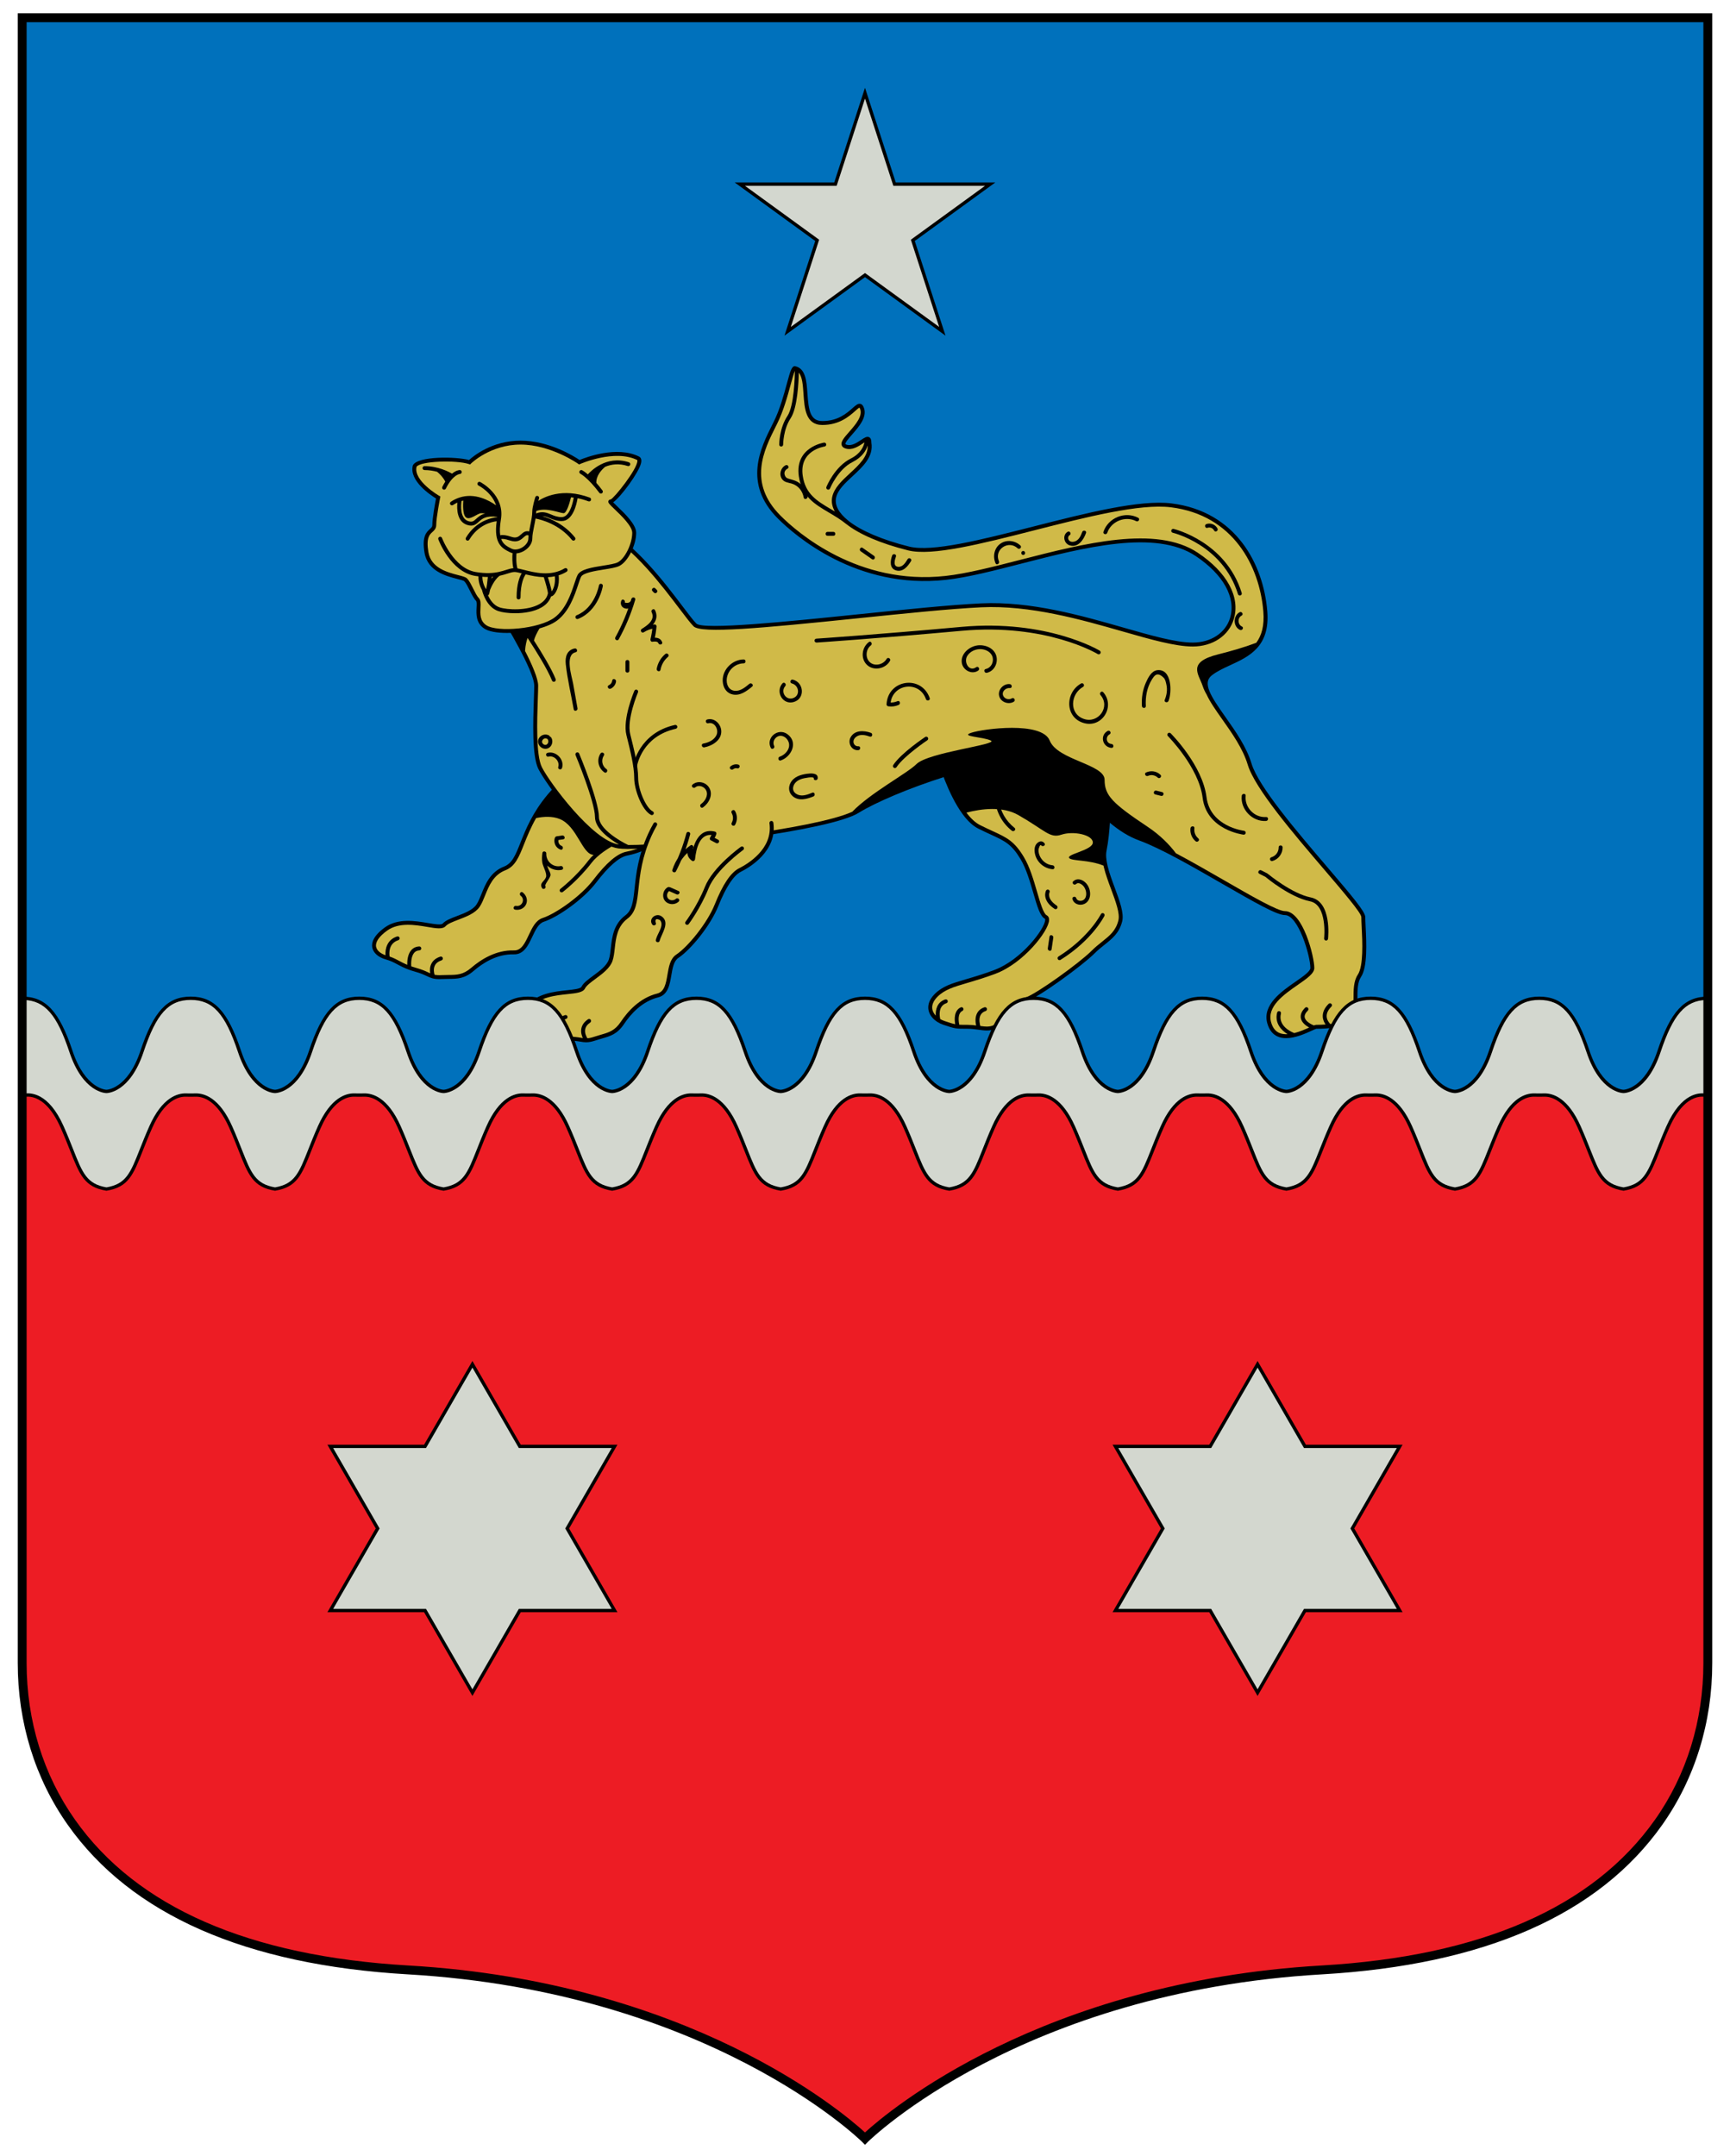<?xml version="1.0" encoding="utf-8"?>
<!-- Generator: Adobe Illustrator 22.0.1, SVG Export Plug-In . SVG Version: 6.00 Build 0)  -->
<svg version="1.1" id="레이어_1" xmlns="http://www.w3.org/2000/svg" xmlns:xlink="http://www.w3.org/1999/xlink" x="0px"
	 y="0px" viewBox="0 0 390 486" enable-background="new 0 0 390 486" xml:space="preserve">
<g>
	<path fill="#0071BC" d="M385,4v370.82c0,12.81-3.7,25.43-11.09,35.9C362.77,426.5,341.12,441.5,298,444c-69,4-103,38-103,38
		s-34-34-103-38c-43.12-2.5-64.77-17.5-75.91-33.28C8.7,400.25,5,387.63,5,374.82V4H385z"/>
	<path fill="#ED1C24" d="M385,246v128.82c0,12.81-3.7,25.43-11.09,35.9C362.77,426.5,341.12,441.5,298,444c-69,4-103,38-103,38
		s-34-34-103-38c-43.12-2.5-64.77-17.5-75.91-33.28C8.7,400.25,5,387.63,5,374.82V246H385z"/>
	<g>
		<path fill="#D0BA48" d="M150.96,184.082c-0.813,6.195-7.715,7.935-9.659,8.315c-1.944,0.38-4.357,2.457-7.246,6.239
			c-2.89,3.782-8.563,7.706-11.594,8.695c-3.031,0.99-2.987,7.423-6.628,7.326c-3.641-0.097-6.91,1.741-9.323,3.818
			c-2.412,2.086-4.118,1.608-6.91,1.75c-2.792,0.133-2.554-0.716-5.956-1.661c-3.402-0.954-4.021-2.041-6.575-2.757
			c-2.554-0.707-4.63-3.119-0.044-6.433c4.595-3.305,11.78,0.539,13.105-0.928c1.326-1.467,6.062-1.979,7.626-4.304
			c1.555-2.315,1.891-6.804,6.009-8.413c3.199-1.237,3.376-5.541,6.504-11.214c0.901-1.644,2.05-3.402,3.588-5.231
			c3.376-4.03,6.804-5.824,9.411-6.601c2.686-0.804,4.507-0.53,4.507-0.53C144.819,173.195,151.773,177.887,150.96,184.082z"/>
		<path d="M151.016,183.644c-0.244-0.037-0.464,0.139-0.495,0.381c-0.763,5.839-7.314,7.554-9.304,7.94
			c-2.069,0.402-4.526,2.496-7.51,6.403c-2.764,3.617-8.389,7.561-11.383,8.541c-1.558,0.51-2.354,2.199-3.124,3.832
			c-0.852,1.81-1.657,3.546-3.356,3.473c-4.065-0.112-7.471,2.076-9.623,3.929c-1.829,1.575-3.211,1.587-5.125,1.603
			c-0.473,0.003-0.975,0.008-1.516,0.035c-0.713,0.033-1.202,0-1.614-0.083c-0.119-0.394-0.307-1.267,0.045-2.033
			c0.255-0.557,0.767-0.963,1.519-1.209c0.232-0.076,0.359-0.325,0.283-0.557c-0.076-0.231-0.325-0.357-0.557-0.283
			c-0.996,0.326-1.685,0.891-2.047,1.681c-0.338,0.735-0.314,1.506-0.218,2.08c-0.126-0.056-0.256-0.115-0.396-0.18
			c-0.639-0.299-1.436-0.671-2.833-1.061c-0.389-0.108-0.734-0.219-1.055-0.329c-0.043-0.619-0.07-2.183,0.644-3.039
			c0.296-0.355,0.687-0.539,1.194-0.565c0.244-0.012,0.431-0.219,0.419-0.463c-0.013-0.244-0.23-0.447-0.463-0.419
			c-0.757,0.037-1.373,0.335-1.83,0.883c-0.78,0.936-0.883,2.39-0.865,3.26c-0.68-0.286-1.224-0.574-1.752-0.858
			c-0.68-0.364-1.343-0.71-2.221-1.012c-0.113-0.723-0.27-2.958,1.956-3.687c0.232-0.076,0.359-0.325,0.283-0.557
			c-0.076-0.231-0.325-0.357-0.557-0.283c-2.272,0.743-2.712,2.803-2.606,4.231c-0.964-0.328-1.959-0.975-2.128-1.924
			c-0.189-1.061,0.678-2.318,2.507-3.636c2.644-1.904,6.333-1.282,9.028-0.827c2.012,0.339,3.464,0.585,4.145-0.168
			c0.496-0.548,1.656-0.99,2.884-1.458c1.782-0.678,3.802-1.447,4.775-2.89c0.493-0.73,0.86-1.641,1.249-2.604
			c0.868-2.151,1.851-4.588,4.561-5.645c2.218-0.864,3.063-2.988,4.232-5.927c0.682-1.716,1.475-3.683,2.691-5.831
			c1.745-0.365,3.662-0.458,5.331,0.21c3.943,1.577,5.073,8.076,7.638,8.068c-0.433,0.409-0.832,0.836-1.172,1.281
			c-2.818,3.688-6.276,6.366-6.31,6.392c-0.193,0.149-0.23,0.426-0.081,0.62c0.087,0.113,0.218,0.173,0.351,0.173
			c0.094,0,0.189-0.03,0.269-0.091c0.145-0.111,3.583-2.773,6.474-6.556c2.776-3.634,9.763-6.204,9.834-6.23
			c0.229-0.083,0.347-0.337,0.264-0.566c-0.083-0.229-0.335-0.348-0.566-0.264c-0.18,0.065-2.84,1.047-5.557,2.667
			c-0.019-0.015-0.034-0.022-0.034-0.022l3.031-9.888l-7.052-7.494c-2.064,0.616-4.643,1.873-7.302,4.367
			c-0.002-0.002-0.002-0.004-0.004-0.006c-0.17-0.174-0.45-0.18-0.625-0.009c-0.621,0.605-1.233,1.264-1.817,1.96
			c-3.512,4.182-4.992,7.904-6.181,10.894c-1.127,2.834-1.872,4.705-3.731,5.43c-3.065,1.194-4.171,3.935-5.059,6.137
			c-0.371,0.92-0.721,1.788-1.162,2.441c-0.816,1.21-2.697,1.926-4.356,2.558c-1.388,0.528-2.586,0.985-3.224,1.691
			c-0.357,0.394-1.875,0.137-3.343-0.11c-2.848-0.479-6.748-1.138-9.691,0.982c-2.683,1.932-3.037,3.517-2.861,4.507
			c0.219,1.227,1.355,2.24,3.041,2.71c1.138,0.318,1.889,0.721,2.685,1.147c0.679,0.364,1.429,0.763,2.49,1.153
			c0.006,0.003,0.012,0.005,0.019,0.007c0.41,0.15,0.861,0.298,1.379,0.443c1.327,0.37,2.086,0.725,2.696,1.01
			c0.86,0.402,1.461,0.683,2.813,0.683c0.182,0,0.378-0.005,0.59-0.016c0.529-0.026,1.017-0.03,1.48-0.034
			c2.023-0.016,3.621-0.03,5.694-1.817c2.034-1.751,5.242-3.821,9.022-3.715c2.289,0.074,3.287-2.086,4.179-3.979
			c0.721-1.531,1.403-2.977,2.599-3.368c3.18-1.041,8.907-5.044,11.811-8.845c2.807-3.675,5.154-5.718,6.976-6.072
			c2.136-0.415,9.172-2.267,10.011-8.693C151.429,183.897,151.258,183.676,151.016,183.644z"/>
		<path fill="#D0BA48" d="M252.548,207.57c-0.884,3.535-3.535,4.418-6.186,7.069c-2.651,2.651-12.372,9.721-15.023,10.604
			s-5.302,5.302-7.069,6.186c-1.767,0.884-3.535,0-6.186,0c-2.651,0-2.651,0-5.302-0.884s-4.418-3.535-1.767-6.186
			s6.186-2.651,13.255-5.302c7.069-2.651,13.255-11.488,11.488-12.372c-1.767-0.884-2.651-8.837-5.302-13.255
			s-4.418-4.418-9.721-7.069c-1.211-0.61-2.333-1.714-3.331-3.075c-3.402-4.586-5.505-11.947-5.505-11.947
			c29.162-7.069,37.998,10.604,37.998,10.604s0,5.302-0.884,9.721c-0.212,1.052-0.071,2.306,0.256,3.658
			C250.304,199.626,253.22,204.875,252.548,207.57z"/>
		<g>
			<path d="M251.313,200.118c-0.61-1.644-1.24-3.344-1.614-4.899c-0.349-1.445-0.432-2.579-0.252-3.468
				c0.882-4.41,0.892-9.754,0.892-9.807v-0.104l-0.047-0.093c-0.09-0.18-9.332-17.909-38.498-10.836l-0.447,0.108l0.126,0.442
				c0.087,0.304,2.164,7.491,5.574,12.088c1.121,1.527,2.295,2.607,3.49,3.209c1.081,0.541,2.016,0.972,2.842,1.352
				c3.196,1.473,4.654,2.145,6.697,5.549c1.262,2.104,2.12,5.048,2.878,7.646c0.886,3.041,1.527,5.238,2.606,5.778
				c0.069,0.035,0.061,0.236,0.06,0.275c-0.105,2.005-5.31,8.964-11.505,11.288c-2.506,0.939-4.524,1.532-6.304,2.055
				c-3.205,0.941-5.323,1.563-7.108,3.348c-1.498,1.498-1.563,2.869-1.354,3.754c0.234,0.989,0.951,1.885,1.961,2.527
				c0.011,0.009,0.021,0.014,0.033,0.022c0.394,0.246,0.827,0.457,1.3,0.615c2.694,0.897,2.745,0.906,5.442,0.906
				c0.931,0,1.737,0.11,2.517,0.218c0.659,0.091,1.276,0.175,1.874,0.175c0.677,0,1.329-0.109,1.993-0.44
				c0.816-0.408,1.716-1.404,2.757-2.557c1.325-1.466,2.826-3.129,4.254-3.605c2.818-0.94,12.606-8.122,15.195-10.711
				c0.787-0.786,1.569-1.411,2.326-2.014c1.784-1.423,3.324-2.653,3.976-5.261h0C253.435,205.839,252.404,203.06,251.313,200.118z
				 M252.119,207.463c-0.579,2.318-1.943,3.406-3.67,4.783c-0.776,0.62-1.578,1.259-2.399,2.081
				c-2.721,2.721-12.354,9.665-14.85,10.497c-1.649,0.55-3.233,2.303-4.631,3.851c-0.941,1.042-1.829,2.025-2.497,2.359
				c-0.932,0.465-1.893,0.376-3.073,0.217c-0.128-0.432-0.389-1.541,0.022-2.402c0.223-0.468,0.608-0.787,1.179-0.977
				c0.231-0.078,0.356-0.328,0.279-0.559c-0.077-0.23-0.326-0.357-0.559-0.28c-0.801,0.268-1.373,0.752-1.699,1.439
				c-0.441,0.928-0.315,1.997-0.166,2.658c-0.605-0.076-1.247-0.144-1.972-0.144c-0.81,0-1.366,0-1.827-0.027
				c-0.158-0.715-0.435-2.546,0.699-3.113c0.218-0.11,0.307-0.375,0.198-0.593c-0.11-0.217-0.375-0.307-0.593-0.198
				c-1.533,0.767-1.412,2.749-1.228,3.79c-0.593-0.116-1.234-0.329-2.412-0.722c-0.344-0.115-0.664-0.259-0.958-0.427
				c-0.15-0.642-0.539-2.948,1.399-3.594c0.231-0.078,0.356-0.328,0.279-0.559c-0.077-0.231-0.325-0.357-0.559-0.28
				c-1.812,0.604-2.209,2.282-2.13,3.642c-0.371-0.395-0.635-0.84-0.746-1.309c-0.226-0.957,0.161-1.968,1.119-2.926
				c1.626-1.626,3.658-2.222,6.732-3.126c1.706-0.501,3.829-1.124,6.366-2.075c6.27-2.351,11.944-9.536,12.077-12.068
				c0.037-0.711-0.327-1.002-0.547-1.112c-0.734-0.367-1.455-2.842-2.153-5.235c-0.772-2.648-1.647-5.651-2.968-7.853
				c-2.183-3.638-3.821-4.393-7.085-5.897c-0.819-0.377-1.745-0.804-2.816-1.34c-1.031-0.519-2.061-1.468-3.065-2.805
				c3.377-0.883,8.131-1.495,11.703,0.548c6.186,3.535,7.069,5.302,9.721,4.418c2.651-0.884,7.069,0,7.069,1.767
				c0,1.767-6.186,2.651-5.302,3.535c0.673,0.673,4.407,0.325,7.715,1.679c0.024,0.108,0.038,0.205,0.065,0.316
				c0.386,1.605,1.026,3.33,1.644,4.999C251.527,203.236,252.512,205.89,252.119,207.463z"/>
			<path d="M236.598,201.136c0.106-0.217,0.017-0.48-0.2-0.589c-0.218-0.11-0.483-0.02-0.593,0.198
				c-0.043,0.086-1.024,2.138,1.918,4.1c0.076,0.05,0.161,0.074,0.245,0.074c0.143,0,0.283-0.069,0.368-0.197
				c0.135-0.203,0.081-0.477-0.123-0.613C235.957,202.607,236.565,201.206,236.598,201.136z"/>
			<path d="M248.77,205.85c-0.22-0.107-0.484-0.021-0.593,0.198c-0.026,0.052-2.691,5.25-9.56,9.544
				c-0.207,0.129-0.27,0.402-0.14,0.608c0.084,0.135,0.228,0.208,0.375,0.208c0.08,0,0.161-0.022,0.234-0.067
				c7.093-4.433,9.771-9.677,9.881-9.897C249.076,206.224,248.988,205.959,248.77,205.85z"/>
		</g>
		<path fill="#D0BA48" d="M306.453,219.942c-1.767,2.651,0,7.953-1.767,9.721c-1.767,1.767-7.069,1.767-7.953,1.767
			c-0.884,0-8.837,5.302-10.604-0.884c-1.767-6.186,9.721-9.721,9.721-12.372c0-2.651-2.651-12.372-6.186-12.372
			c-2.651,0-14.245-7.458-23.983-12.672c-3.243-1.741-6.283-3.234-8.713-4.118c-9.721-3.535-15.023-15.906-23.859-17.674
			s-32.696,7.069-39.766,11.488c-0.495,0.309-1.14,0.61-1.935,0.919c-10.613,4.091-46.217,7.856-51.969,7.034
			c-6.186-0.884-15.906-14.139-17.674-17.674c-1.767-3.535-0.884-15.023-0.884-18.557c0-1.432-1.158-4.171-2.545-6.919v-0.009
			c-2.024-4.03-4.524-8.095-4.524-8.095l1.608-1.423l20.926-18.46c8.837,4.418,17.674,18.557,20.325,21.208
			c2.651,2.651,45.952-3.535,64.509-4.418s37.998,8.837,47.719,8.837s14.139-11.488,0.884-20.325
			c-13.255-8.837-40.649,3.535-56.556,5.302s-29.603-5.744-37.557-13.697c-7.953-7.953-3.535-15.906-0.884-21.208
			c2.651-5.302,3.535-12.372,4.418-12.372c4.418,0.884,0,12.372,6.186,12.372c6.186,0,7.953-5.302,8.837-3.535
			c1.767,3.535-6.186,7.953-3.535,8.837c2.651,0.884,5.302-3.535,5.302-0.884c0.884,5.302-7.069,7.953-7.953,12.372
			s6.186,8.837,16.79,11.488c10.604,2.651,45.068-11.488,59.207-9.721c14.139,1.767,20.325,13.255,21.208,23.859
			c0.256,3.049-0.292,5.223-1.317,6.857c-2.518,4.038-7.909,4.763-11.055,7.282c-1.82,1.458-1.096,3.658,0.574,6.363h0.009
			c2.386,3.87,6.698,8.766,8.254,13.962c2.651,8.837,25.627,31.813,25.627,34.464C307.337,209.338,308.22,217.291,306.453,219.942z"
			/>
		<g>
			<path d="M146.948,183.711c-0.066,0-0.134-0.015-0.197-0.047c-1.946-0.973-3.779-5.528-3.779-8.348
				c0-2.597-0.892-6.164-1.754-9.614c-0.91-3.637,1.679-9.743,1.79-10.001c0.096-0.225,0.358-0.329,0.58-0.232
				c0.224,0.096,0.328,0.356,0.232,0.58c-0.026,0.06-2.582,6.091-1.745,9.44c0.875,3.502,1.781,7.122,1.781,9.828
				c0,2.708,1.784,6.805,3.291,7.558c0.218,0.109,0.307,0.375,0.198,0.593C147.266,183.622,147.11,183.711,146.948,183.711z"/>
		</g>
		<g>
			<path d="M130.158,139.527c-0.175,0-0.341-0.105-0.41-0.278c-0.091-0.227,0.02-0.484,0.246-0.574
				c4.128-1.651,5.022-6.682,5.03-6.732c0.04-0.24,0.27-0.406,0.509-0.362c0.241,0.04,0.403,0.268,0.363,0.508
				c-0.038,0.227-0.977,5.569-5.574,7.407C130.269,139.517,130.213,139.527,130.158,139.527z"/>
		</g>
		<g>
			<path d="M143.173,173.018c-0.023,0-0.047-0.002-0.071-0.006c-0.241-0.039-0.404-0.265-0.365-0.506
				c0.012-0.072,1.266-7.298,9.418-9.11c0.237-0.051,0.475,0.098,0.527,0.336c0.053,0.238-0.098,0.474-0.336,0.527
				c-7.552,1.678-8.692,8.115-8.737,8.388C143.573,172.864,143.386,173.018,143.173,173.018z"/>
		</g>
		<g>
			<path d="M280.385,188.129c-0.016,0-0.033-0.001-0.049-0.003c-0.083-0.009-8.31-1.007-9.226-8.338
				c-0.854-6.834-7.758-13.812-7.827-13.881c-0.173-0.173-0.173-0.452,0-0.625c0.173-0.173,0.452-0.173,0.625,0
				c0.293,0.293,7.187,7.259,8.079,14.397c0.831,6.647,8.371,7.561,8.447,7.569c0.242,0.027,0.417,0.246,0.391,0.488
				C280.799,187.962,280.607,188.129,280.385,188.129z"/>
		</g>
		<g>
			<path d="M298.942,211.989c-0.016,0-0.032-0.001-0.049-0.003c-0.242-0.027-0.417-0.245-0.391-0.488
				c0.009-0.076,0.787-7.561-3.182-8.355c-4.477-0.896-9.697-5.212-9.917-5.396c-0.187-0.156-0.213-0.434-0.057-0.622
				c0.157-0.186,0.435-0.213,0.622-0.056c0.052,0.043,5.269,4.357,9.525,5.208c4.761,0.952,3.925,8.978,3.887,9.319
				C299.356,211.821,299.164,211.989,298.942,211.989z"/>
		</g>
		<g>
			<path d="M279.501,134.225c-0.189,0-0.364-0.122-0.422-0.312c-3.42-11.116-14.587-13.812-14.699-13.838
				c-0.238-0.055-0.386-0.292-0.331-0.53c0.055-0.238,0.294-0.387,0.53-0.331c0.117,0.027,11.777,2.843,15.346,14.44
				c0.072,0.233-0.059,0.48-0.293,0.552C279.587,134.219,279.543,134.225,279.501,134.225z"/>
		</g>
		<path d="M307.861,208.9c-0.044-0.901-0.082-1.67-0.082-2.214c0-1.181-2.923-4.656-8.525-11.208
			c-6.936-8.114-15.569-18.211-17.12-23.382c-1.131-3.771-3.66-7.35-5.892-10.508c-3.308-4.682-5.227-7.638-3.092-9.345
			c1.15-0.919,2.617-1.595,4.17-2.31c4.235-1.949,9.037-4.158,8.365-12.211c-0.878-10.533-7.011-22.439-21.594-24.261
			c-7.154-0.894-19.339,2.208-31.12,5.209c-11.749,2.992-22.844,5.818-28.035,4.522c-6.05-1.513-10.737-3.531-13.551-5.711
			c-0.014-0.015-0.022-0.034-0.039-0.047c-0.068-0.055-0.137-0.102-0.205-0.155c-2.033-1.65-3.004-3.384-2.669-5.059
			c0.356-1.778,1.987-3.284,3.714-4.879c2.35-2.171,4.781-4.416,4.248-7.579c0-0.409-0.05-0.979-0.485-1.211
			c-0.513-0.275-1.107,0.12-1.859,0.623c-0.954,0.635-2.141,1.426-3.26,1.053c-0.153-0.051-0.231-0.11-0.241-0.145
			c-0.09-0.331,0.827-1.378,1.497-2.142c1.616-1.845,3.628-4.141,2.534-6.328c-0.168-0.337-0.398-0.535-0.682-0.59
			c-0.54-0.106-1.023,0.323-1.754,0.97c-1.309,1.159-3.288,2.911-6.797,2.911c-2.745,0-3.116-2.464-3.369-6.224
			c-0.188-2.787-0.382-5.67-2.817-6.148c-0.711,0-1.003,0.952-1.82,3.962c-0.668,2.462-1.583,5.833-2.994,8.654l-0.275,0.548
			c-2.655,5.281-6.668,13.261,1.241,21.17c3.808,3.808,17.793,16.055,37.918,13.824c4.856-0.54,10.75-2.055,16.991-3.659
			c14.157-3.638,30.202-7.761,39.271-1.715c6.25,4.166,9.152,9.391,7.764,13.976c-1.019,3.365-4.317,5.539-8.403,5.539
			c-3.839,0-9.284-1.559-15.59-3.365c-9.341-2.675-20.969-6.01-32.15-5.471c-6.914,0.329-17.448,1.413-27.635,2.461
			c-15.604,1.606-35.024,3.604-36.541,2.087c-0.654-0.654-1.729-2.073-3.09-3.869c-3.992-5.268-10.672-14.084-17.349-17.422
			l-0.267-0.133l-23.036,20.326l0.195,0.317c0.07,0.113,7.004,11.421,7.004,14.791c0,0.715-0.037,1.758-0.08,2.995
			c-0.178,5.114-0.448,12.843,1.01,15.76c1.635,3.269,11.395,16.969,18.006,17.914c0.501,0.072,1.222,0.109,2.125,0.115
			c0.003,0,0.006,0.002,0.009,0.002c0.002,0,0.004-0.002,0.007-0.002c10.48,0.066,45.57-4.074,52.061-8.131
			c7.51-4.695,30.997-13.122,39.445-11.429c4.421,0.884,7.96,4.534,11.707,8.398c3.58,3.692,7.283,7.51,12.088,9.258
			c4.842,1.761,12.188,5.994,18.67,9.729c7.625,4.394,12.389,7.088,14.178,7.088c3.029,0,5.744,9.178,5.744,11.93
			c0,0.761-1.698,1.938-3.34,3.077c-3.189,2.212-7.556,5.241-6.364,9.416c0.41,1.434,1.174,2.418,2.269,2.924
			c0.605,0.28,1.271,0.393,1.96,0.393c2.088,0,4.381-1.044,5.772-1.678c0.429-0.195,0.916-0.417,1.028-0.434
			c2.378,0,6.615-0.247,8.266-1.897c1.013-1.013,1.013-2.873,1.013-4.841c0-1.835,0-3.732,0.809-4.947
			C308.303,217.964,308.037,212.509,307.861,208.9z M306.085,219.697c-0.958,1.437-0.958,3.47-0.958,5.437
			c0,1.78,0,3.462-0.754,4.216c-0.71,0.71-2.311,1.215-4.467,1.463c-0.253-0.251-0.788-0.874-0.831-1.701
			c-0.039-0.736,0.318-1.486,1.062-2.23c0.173-0.173,0.173-0.452,0-0.625c-0.173-0.173-0.452-0.173-0.625,0
			c-0.932,0.932-1.376,1.911-1.319,2.913c0.041,0.725,0.342,1.318,0.643,1.741c-0.665,0.046-1.361,0.077-2.104,0.077
			c-0.135,0-0.299,0.045-0.535,0.138c-0.618-0.243-1.864-0.894-2.064-1.763c-0.111-0.482,0.125-1.02,0.702-1.597
			c0.173-0.173,0.173-0.452,0-0.625c-0.173-0.173-0.452-0.173-0.625,0c-0.807,0.807-1.123,1.622-0.938,2.421
			c0.221,0.96,1.138,1.636,1.861,2.034c-0.891,0.404-2.107,0.936-3.352,1.249c-0.65-0.246-3.722-1.57-3.015-4.4
			c0.06-0.236-0.085-0.476-0.321-0.536c-0.237-0.059-0.476,0.085-0.535,0.322c-0.586,2.343,0.897,3.968,2.358,4.858
			c-0.691,0.04-1.351-0.035-1.924-0.298c-0.864-0.399-1.449-1.173-1.79-2.365c-1.019-3.567,2.882-6.272,6.017-8.447
			c2.078-1.441,3.72-2.579,3.72-3.803c0-2.564-2.567-12.813-6.628-12.813c-1.643,0-7.517-3.385-13.736-6.969
			c-3.535-2.037-7.323-4.218-10.836-6.076c-1.464-1.939-3.517-4.058-6.357-5.954c-7.953-5.302-9.721-7.069-9.721-10.604
			c0-3.535-10.604-4.418-12.372-8.837c-1.767-4.418-15.023-2.651-17.674-1.767s2.651,0.884,4.418,1.767s-14.139,2.651-16.79,5.302
			c-2.1,2.1-10.272,6.409-14.472,10.74c-8.348,3.833-40.594,7.567-50.507,7.493c-1.905-0.897-6.6-3.671-6.6-6.303
			c0-3.582-4.27-13.873-4.453-14.309c-0.094-0.225-0.352-0.332-0.578-0.238c-0.225,0.094-0.332,0.353-0.238,0.578
			c0.044,0.105,4.384,10.562,4.384,13.969c0,2.602,3.276,4.945,5.408,6.195c-0.013-0.002-0.031-0.003-0.043-0.004
			c-5.906-0.844-15.617-13.985-17.341-17.434c-1.357-2.715-1.082-10.614-0.917-15.333c0.044-1.25,0.08-2.304,0.08-3.026
			c0-1.634-1.397-4.807-2.955-7.839c0.092-1.415,0.375-2.39,0.575-2.925c1.931,2.947,4.483,7.049,5.505,9.602
			c0.069,0.173,0.235,0.278,0.41,0.278c0.055,0,0.11-0.01,0.164-0.031c0.227-0.091,0.337-0.348,0.246-0.574
			c-0.938-2.346-3.063-5.856-4.89-8.692c0.677-3.04,6.689-10.143,6.689-10.143l-10.568,3.52l19.913-17.57
			c6.407,3.347,12.884,11.895,16.776,17.03c1.381,1.823,2.472,3.263,3.17,3.96c1.693,1.693,15.204,0.437,37.256-1.833
			c10.175-1.046,20.696-2.129,27.586-2.457c11.028-0.523,22.585,2.781,31.865,5.438c6.37,1.824,11.871,3.399,15.833,3.399
			c4.484,0,8.114-2.421,9.248-6.167c1.507-4.978-1.528-10.573-8.12-14.967c-9.398-6.266-25.646-2.09-39.981,1.594
			c-6.21,1.596-12.075,3.104-16.869,3.636c-19.728,2.191-33.457-9.833-37.195-13.57c-7.457-7.458-3.769-14.793-1.077-20.149
			l0.276-0.55c1.45-2.9,2.378-6.32,3.056-8.818c0.333-1.225,0.702-2.58,0.966-3.125c-0.013,1.152-0.156,7.871-1.691,10.175
			c-1.82,2.731-1.842,6.281-1.842,6.431c0,0.244,0.198,0.442,0.442,0.442s0.442-0.198,0.442-0.442c0-0.034,0.019-3.43,1.693-5.941
			c1.558-2.337,1.797-8.363,1.834-10.264c0.791,0.934,0.927,2.788,1.058,4.738c0.223,3.304,0.475,7.048,4.251,7.048
			c3.845,0,6.059-1.961,7.383-3.133c0.379-0.336,0.85-0.753,0.974-0.774c0,0,0.034,0.026,0.085,0.128
			c0.828,1.656-0.967,3.705-2.409,5.35c-1.102,1.258-1.899,2.167-1.685,2.956c0.095,0.35,0.369,0.603,0.814,0.752
			c1.532,0.513,2.976-0.453,4.03-1.156c0.098-0.065,0.205-0.136,0.314-0.206c-0.203,0.937-0.873,2.539-3.076,3.641
			c-3.643,1.822-5.44,6.23-5.515,6.417c-0.091,0.227,0.019,0.483,0.246,0.574c0.054,0.022,0.11,0.032,0.164,0.032
			c0.175,0,0.341-0.105,0.41-0.277c0.017-0.043,1.751-4.286,5.089-5.955c2.154-1.077,3.037-2.595,3.399-3.718
			c0.093,2.468-1.911,4.322-4.026,6.276c-1.754,1.621-3.569,3.296-3.98,5.355c-0.218,1.088,0.005,2.178,0.61,3.248
			c-0.315-0.19-0.629-0.375-0.94-0.559c-3.068-1.81-5.718-3.373-6.311-7.526c-0.809-5.666,4.693-6.535,4.928-6.57
			c0.241-0.035,0.409-0.259,0.374-0.5c-0.035-0.241-0.26-0.412-0.5-0.375c-0.066,0.009-6.612,1.022-5.677,7.57
			c0.653,4.572,3.609,6.316,6.737,8.162c1.311,0.774,2.667,1.574,3.963,2.624c0.006,0.005,0.014,0.007,0.02,0.011
			c2.922,2.291,7.686,4.361,13.912,5.917c5.407,1.353,16.608-1.502,28.466-4.522c11.701-2.98,23.799-6.062,30.793-5.188
			c14.058,1.757,19.974,13.27,20.823,23.458c0.271,3.258-0.403,5.468-1.597,7.085c-2.692,1.013-5.693,1.884-8.567,2.599
			c-7.069,1.767-4.418,4.418-3.535,7.069c0.27,0.811,0.594,1.456,0.913,1.985c0.758,1.675,2.082,3.556,3.501,5.564
			c2.192,3.102,4.677,6.619,5.766,10.251c1.605,5.35,10.305,15.526,17.295,23.703c4.087,4.78,8.313,9.724,8.313,10.634
			c0,0.554,0.038,1.338,0.083,2.257C307.138,212.224,307.406,217.716,306.085,219.697z"/>
		<g>
			<path d="M247.688,147.48c-0.079,0-0.159-0.021-0.231-0.066c-0.114-0.07-11.608-6.973-30.658-5.238
				c-19.224,1.748-32.575,2.643-32.707,2.652c-0.238,0.006-0.454-0.168-0.47-0.412c-0.016-0.243,0.168-0.454,0.412-0.47
				c0.132-0.009,13.473-0.904,32.686-2.65c19.359-1.762,31.084,5.295,31.201,5.366c0.208,0.128,0.272,0.4,0.145,0.608
				C247.981,147.405,247.836,147.48,247.688,147.48z"/>
		</g>
		<g>
			<path d="M201.736,173.107c-0.084,0-0.169-0.024-0.245-0.074c-0.203-0.135-0.258-0.409-0.123-0.613
				c1.796-2.694,6.972-6.162,7.192-6.308c0.203-0.136,0.478-0.081,0.613,0.123c0.135,0.203,0.081,0.477-0.123,0.613
				c-0.052,0.035-5.249,3.517-6.947,6.063C202.019,173.038,201.879,173.107,201.736,173.107z"/>
		</g>
		<path fill="#D0BA48" d="M157.994,177.525c0,0-7.069,0.884-11.488,10.604c-4.418,9.721-1.767,15.906-5.302,18.557
			c-3.535,2.651-2.651,7.069-3.535,9.721s-5.302,4.418-6.186,6.186s-8.837,0-12.372,4.418c-3.535,4.418-0.884,6.186,1.767,6.186
			c2.651,0,3.535,0.884,7.069,0.884c3.535,0,3.535,0.884,6.186,0c2.651-0.884,4.418-0.884,6.186-3.535
			c1.767-2.651,4.418-5.302,7.953-6.186s1.767-7.069,4.418-8.837c2.651-1.767,7.069-7.069,8.837-11.488s3.535-7.069,5.302-7.953
			s7.953-4.418,7.069-10.604C173.017,179.293,165.064,176.641,157.994,177.525z"/>
		<g>
			<path d="M174.338,185.416c-0.035-0.242-0.261-0.411-0.5-0.375c-0.242,0.035-0.409,0.258-0.375,0.5
				c0.833,5.83-5.017,9.24-6.83,10.146c-1.885,0.942-3.689,3.619-5.515,8.184c-1.691,4.226-6.049,9.536-8.672,11.284
				c-1.363,0.909-1.677,2.749-1.98,4.53c-0.336,1.972-0.653,3.834-2.301,4.246c-3.935,0.984-6.639,4.007-8.214,6.37
				c-1.338,2.007-2.667,2.39-4.506,2.919c-0.455,0.131-0.937,0.269-1.452,0.441c-0.676,0.226-1.155,0.326-1.574,0.357
				c-0.22-0.346-0.639-1.138-0.505-1.973c0.097-0.605,0.48-1.134,1.138-1.573c0.203-0.135,0.258-0.41,0.123-0.613
				c-0.135-0.204-0.409-0.258-0.613-0.123c-0.872,0.581-1.383,1.311-1.521,2.169c-0.128,0.799,0.102,1.535,0.349,2.062
				c-0.137-0.02-0.277-0.042-0.43-0.068c-0.696-0.117-1.563-0.261-3.014-0.261c-0.405,0-0.768-0.013-1.107-0.034
				c-0.258-0.718-0.617-2.158-0.194-3.098c0.19-0.422,0.517-0.706,0.999-0.866c0.231-0.078,0.356-0.328,0.279-0.559
				c-0.077-0.23-0.325-0.358-0.559-0.28c-0.719,0.24-1.233,0.692-1.526,1.343c-0.5,1.111-0.208,2.539,0.043,3.372
				c-0.732-0.093-1.333-0.225-1.918-0.356c-0.753-0.169-1.484-0.324-2.41-0.379c-0.301-0.669-1.044-2.785,0.894-4.077
				c0.203-0.135,0.258-0.41,0.123-0.613c-0.135-0.204-0.409-0.258-0.613-0.123c-1.989,1.326-1.86,3.428-1.375,4.774
				c-1.017-0.057-2.149-0.413-2.566-1.281c-0.467-0.972,0.031-2.415,1.439-4.175c2.036-2.545,5.757-2.936,8.474-3.221
				c2.028-0.213,3.493-0.367,3.948-1.275c0.331-0.661,1.329-1.398,2.387-2.178c1.534-1.132,3.273-2.415,3.823-4.065
				c0.279-0.836,0.388-1.811,0.504-2.844c0.258-2.305,0.551-4.917,2.877-6.662c1.905-1.428,2.148-3.701,2.484-6.846
				c0.336-3.137,0.754-7.041,2.955-11.882c0.365-0.802,0.763-1.574,1.184-2.297c0.123-0.211,0.051-0.481-0.16-0.604
				c-0.211-0.123-0.481-0.052-0.604,0.16c-0.436,0.748-0.847,1.547-1.224,2.376c-2.26,4.972-2.686,8.954-3.029,12.154
				c-0.325,3.032-0.539,5.035-2.136,6.232c-2.632,1.974-2.961,4.911-3.225,7.271c-0.11,0.986-0.214,1.916-0.463,2.663
				c-0.462,1.385-2.081,2.579-3.51,3.634c-1.195,0.882-2.227,1.643-2.652,2.494c-0.238,0.475-1.769,0.636-3.25,0.792
				c-2.872,0.301-6.805,0.715-9.072,3.548c-2.066,2.582-1.98,4.204-1.545,5.11c0.54,1.124,1.907,1.794,3.657,1.794
				c1.181,0,2.013,0.186,2.894,0.384c1.046,0.234,2.233,0.5,4.175,0.5c1.377,0,2.204,0.138,2.868,0.249
				c0.473,0.079,0.874,0.146,1.324,0.146c0.017,0,0.037-0.002,0.054-0.003c0.001,0,0.003,0.001,0.004,0.001
				c0.001,0,0.002-0.001,0.004-0.001c0.545-0.007,1.166-0.112,2.072-0.414c0.502-0.167,0.973-0.303,1.417-0.431
				c1.943-0.559,3.479-1.001,4.997-3.278c1.489-2.233,4.032-5.087,7.693-6.002c2.208-0.552,2.606-2.892,2.958-4.956
				c0.284-1.668,0.552-3.245,1.599-3.942c2.784-1.856,7.226-7.251,9.002-11.692c1.718-4.294,3.43-6.893,5.089-7.722
				C168.975,195.504,175.255,191.831,174.338,185.416z"/>
			<path d="M154.901,208.454c0.135,0,0.267-0.061,0.354-0.177c0.11-0.146,2.707-3.632,4.475-8.054
				c1.698-4.245,7.739-8.598,7.8-8.641c0.198-0.142,0.245-0.418,0.103-0.616c-0.142-0.199-0.418-0.245-0.616-0.103
				c-0.257,0.183-6.312,4.545-8.107,9.032c-1.724,4.309-4.336,7.817-4.361,7.852c-0.146,0.195-0.107,0.472,0.088,0.619
				C154.716,208.426,154.809,208.454,154.901,208.454z"/>
		</g>
		<g>
			<path fill="#D0BA48" d="M105.857,104.179c0,0,4.418-4.418,11.488-4.418c7.069,0,13.255,4.418,13.255,4.418
				s7.953-3.535,13.255-0.884c1.767,0.884-5.302,9.721-6.186,9.721s5.302,4.418,5.302,7.069c0,2.651-1.767,6.186-3.535,7.069
				c-1.767,0.884-7.953,0.884-8.837,2.651s-1.767,7.069-5.302,9.721c-3.535,2.651-13.255,3.535-15.906,1.767
				c-2.651-1.767-0.884-5.302-1.767-6.186s-1.767-3.535-2.651-4.418s-7.953-0.884-8.837-6.186c-0.884-5.302,1.767-4.418,1.767-6.186
				s0.884-6.186,0.884-6.186s-6.186-3.535-5.302-7.069C94.369,103.296,103.206,103.296,105.857,104.179z"/>
		</g>
		<g>
			<path d="M144.51,104.392c0.22-0.933-0.127-1.326-0.457-1.491c-4.98-2.49-12.02,0.202-13.402,0.777
				c-1.155-0.779-6.814-4.358-13.306-4.358c-6.423,0-10.659,3.501-11.605,4.364c-2.883-0.792-11.597-0.922-12.649,1.183
				l-0.033,0.091c-0.852,3.406,3.998,6.635,5.237,7.397c-0.202,1.044-0.832,4.429-0.832,5.966c0,0.405-0.173,0.579-0.564,0.932
				c-0.765,0.693-1.812,1.641-1.198,5.326c0.697,4.184,4.888,5.265,7.393,5.911c0.665,0.172,1.419,0.366,1.568,0.515
				c0.391,0.391,0.824,1.257,1.243,2.094c0.471,0.942,0.916,1.832,1.408,2.324c0.186,0.186,0.152,0.883,0.122,1.497
				c-0.072,1.472-0.172,3.488,1.713,4.744c1.024,0.683,2.918,0.993,5.098,0.993c4.027,0,9.031-1.058,11.318-2.774
				c2.762-2.071,3.959-5.665,4.752-8.042c0.254-0.762,0.473-1.42,0.68-1.834c0.448-0.896,3.158-1.329,5.137-1.646
				c1.488-0.238,2.773-0.443,3.502-0.808c1.907-0.954,3.779-4.651,3.779-7.465c0-1.883-2.561-4.333-4.257-5.954
				c-0.337-0.321-0.703-0.672-0.934-0.916C139.987,111.995,144.014,106.495,144.51,104.392z M138.546,114.771
				c1.49,1.424,3.983,3.809,3.983,5.315c0,2.491-1.661,5.859-3.291,6.674c-0.608,0.304-1.889,0.509-3.247,0.726
				c-2.525,0.403-5.137,0.821-5.788,2.123c-0.235,0.47-0.463,1.156-0.728,1.949c-0.758,2.274-1.903,5.71-4.444,7.615
				c-3.496,2.622-12.955,3.382-15.396,1.753c-1.467-0.978-1.389-2.565-1.32-3.965c0.045-0.913,0.084-1.702-0.38-2.166
				c-0.391-0.391-0.824-1.257-1.243-2.094c-0.471-0.942-0.916-1.832-1.408-2.324c-0.319-0.319-0.976-0.488-1.972-0.746
				c-2.444-0.63-6.139-1.584-6.742-5.2c-0.535-3.209,0.271-3.939,0.919-4.526c0.4-0.362,0.854-0.773,0.854-1.587
				c0-1.704,0.866-6.055,0.875-6.099l0.063-0.312l-0.277-0.158c-0.059-0.034-5.822-3.368-5.105-6.526
				c0.811-1.324,8.978-1.57,11.816-0.625l0.259,0.086l0.193-0.192c0.043-0.043,4.384-4.289,11.176-4.289
				c6.839,0,12.938,4.293,12.999,4.336l0.206,0.147l0.23-0.102c0.078-0.035,7.822-3.421,12.878-0.892
				c0.031,0.016,0.041,0.118,0.037,0.207c-0.09,1.936-5.198,8.337-6.025,8.677c-0.271,0-0.432,0.162-0.493,0.313
				C137.01,113.302,137.336,113.613,138.546,114.771z"/>
			<path d="M132.965,112.161c-6.26-2.348-10.478-0.024-11.613,0.734c0.063-0.227,0.12-0.425,0.162-0.56
				c0.072-0.233-0.06-0.48-0.293-0.551c-0.236-0.073-0.48,0.06-0.551,0.293c-0.069,0.225-0.672,2.226-0.672,3.149
				c0,0.97-0.23,2.09-0.451,3.172c-0.098,0.478-0.191,0.942-0.267,1.391c-0.814-0.232-1.355,0.242-1.8,0.644
				c-0.561,0.507-1.045,0.945-2.202,0.56c-1.148-0.383-1.967-0.49-2.51-0.343c-0.136-0.866-0.107-2.014,0.154-3.584
				c0.927-5.56-4.601-8.393-4.657-8.421c-0.218-0.108-0.483-0.021-0.592,0.197c-0.109,0.218-0.021,0.483,0.197,0.593
				c0.157,0.079,3.012,1.561,3.963,4.465c-1.555-1.111-4.789-2.901-8.268-1.754c-0.005,0.001-0.01,0.004-0.015,0.005
				c-0.633,0.21-1.273,0.513-1.913,0.94c-0.203,0.135-0.258,0.409-0.123,0.613c0.135,0.202,0.409,0.257,0.613,0.123
				c0.328-0.219,0.657-0.398,0.983-0.551c-0.135,1.403-0.111,4.261,2.167,5.021c0.349,0.117,0.652,0.166,0.919,0.166
				c0.798,0,1.284-0.442,1.757-0.873c0.745-0.678,1.605-1.43,4.139-1.083c-0.002,0.023-0.004,0.046-0.007,0.069
				c-1.183,0.108-4.734,0.754-7.047,4.609c-0.126,0.209-0.058,0.481,0.151,0.606c0.071,0.043,0.15,0.063,0.227,0.063
				c0.15,0,0.296-0.076,0.379-0.214c1.993-3.322,4.984-4.018,6.176-4.164c-0.71,5.127,1.236,6.117,2.968,6.983
				c0.192,0.096,0.395,0.166,0.607,0.213c-0.057,0.702-0.115,2.119,0.178,3.39c-0.528,0.048-1.051,0.207-1.642,0.395
				c-0.47,0.15-1.007,0.315-1.635,0.451c-0.001,0-0.003,0.001-0.004,0.001c-1.241,0.267-2.86,0.409-5.187,0.022
				c-4.985-0.831-7.586-7.605-7.612-7.673c-0.086-0.229-0.34-0.343-0.569-0.258c-0.228,0.085-0.344,0.34-0.258,0.569
				c0.112,0.298,2.804,7.318,8.294,8.234c0.262,0.044,0.498,0.068,0.743,0.099c-0.007,0.553,0.071,1.819,0.804,3.076
				c0.137,0.578,1.025,3.874,3.687,4.761c0.825,0.275,2.216,0.479,3.77,0.479c2.011,0,4.294-0.342,5.973-1.317
				c1.086-0.63,1.787-1.466,2.139-2.469c0.122-0.017,0.259-0.06,0.419-0.178c0.681-0.503,1.576-2.174,1.289-4.581
				c0.606-0.192,1.209-0.456,1.8-0.811c0.209-0.126,0.277-0.397,0.151-0.606c-0.126-0.209-0.397-0.277-0.606-0.151
				c-3.127,1.877-6.763,0.951-9.168,0.34c-0.568-0.145-1.052-0.264-1.466-0.335c-0.338-1.204-0.273-2.7-0.218-3.386
				c0.592-0.045,1.209-0.241,1.794-0.603c1.094-0.676,1.773-1.713,1.773-2.706c0-0.814,0.201-1.796,0.414-2.836
				c0.116-0.564,0.233-1.139,0.322-1.704c1.306,0.253,5.382,1.297,8.197,4.816c0.088,0.109,0.216,0.166,0.346,0.166
				c0.097,0,0.194-0.032,0.276-0.097c0.19-0.153,0.221-0.431,0.069-0.621c-2.338-2.922-5.412-4.231-7.353-4.801
				c0.563,0.009,1.064,0.208,1.652,0.452c0.735,0.304,1.568,0.649,2.705,0.649c2.536,0,3.368-3.8,3.583-5.144
				c0.774,0.151,1.59,0.376,2.447,0.697c0.227,0.084,0.483-0.03,0.569-0.258C133.308,112.501,133.193,112.246,132.965,112.161z
				 M107.357,116.935c-0.582,0.53-0.901,0.823-1.802,0.523c-1.922-0.641-1.64-3.65-1.512-4.539c0.133-0.04,0.265-0.063,0.397-0.093
				c-0.071,0.948-0.143,3.048,0.534,3.725c0.884,0.884,2.651-0.884,3.535-0.884c0.232,0,0.551,0.023,0.894,0.056
				C108.413,115.996,107.828,116.505,107.357,116.935z M111.156,129.994c-0.106,0.129-0.213,0.271-0.326,0.43
				c0.013-0.131,0.027-0.267,0.04-0.406C110.968,130.012,111.062,130.003,111.156,129.994z M109.979,130.045
				c-0.123,1.271-0.265,2.19-0.376,2.77c-0.748-1.098-0.857-2.284-0.864-2.819C109.18,130.03,109.592,130.046,109.979,130.045z
				 M121.645,136.135c-2.709,1.571-7.313,1.333-9.02,0.764c-1.335-0.445-2.153-1.703-2.615-2.725
				c0.113-0.051,0.207-0.137,0.245-0.257c0.008-0.025,0.102-0.332,0.226-0.983c0.9-2.219,1.93-3.008,2.161-3.164
				c0.653-0.143,1.215-0.316,1.707-0.472c0.657-0.209,1.176-0.375,1.67-0.375c0.349,0,0.922,0.135,1.589,0.304
				c-0.475,0.781-1.148,2.417-1.148,5.44c0,0.244,0.198,0.442,0.442,0.442c0.244,0,0.442-0.198,0.442-0.442
				c0-3.296,0.836-4.759,1.172-5.214c1.187,0.295,2.583,0.587,4.071,0.633c0.39,1.225,0.916,3.058,0.939,3.651
				C123.316,134.723,122.686,135.53,121.645,136.135z M124.363,133.29c-0.15-0.901-0.59-2.377-0.847-3.199
				c0.516-0.025,1.038-0.091,1.561-0.201C125.259,131.634,124.742,132.789,124.363,133.29z M117.758,123.366
				c-0.835,0.516-1.764,0.63-2.425,0.301c-0.99-0.495-1.902-0.954-2.352-2.174c0.174-0.05,0.695-0.103,2.015,0.337
				c0.406,0.135,0.763,0.192,1.078,0.192c0.96,0,1.541-0.524,1.995-0.934c0.471-0.424,0.692-0.566,1.083-0.403
				c-0.025,0.249-0.04,0.491-0.04,0.725C119.112,122.09,118.581,122.858,117.758,123.366z M126.623,116.551
				c-0.961,0-1.675-0.296-2.367-0.582c-0.968-0.401-1.965-0.812-3.403-0.241c0.011-0.168,0.025-0.339,0.025-0.502
				c0-0.013,0.003-0.032,0.003-0.045c2.275-0.899,5.343,0.487,6.183,0.487c0.71,0,1.408-2.566,1.655-3.574
				c0.203,0.017,0.405,0.035,0.615,0.062C129.096,113.686,128.303,116.551,126.623,116.551z"/>
			<path d="M141.506,105.04c0.233,0.077,0.482-0.048,0.559-0.279c0.077-0.232-0.048-0.482-0.279-0.559
				c-5.153-1.718-8.758,2.144-9.259,2.72c-0.785-0.67-1.25-0.91-1.288-0.929c-0.219-0.109-0.483-0.021-0.593,0.198
				c-0.109,0.218-0.021,0.484,0.198,0.593c0.017,0.008,1.704,0.876,4.263,4.288c0.087,0.116,0.219,0.177,0.354,0.177
				c0.092,0,0.185-0.029,0.265-0.088c0.195-0.146,0.235-0.423,0.088-0.618c-0.492-0.656-0.954-1.221-1.382-1.71
				c-0.055-1.611,1.146-2.914,1.994-3.623C137.79,104.649,139.517,104.377,141.506,105.04z"/>
			<path d="M99.718,109.726c-0.109,0.218-0.021,0.484,0.198,0.593c0.063,0.031,0.131,0.047,0.197,0.047
				c0.162,0,0.318-0.089,0.396-0.244c1.576-3.152,3.104-3.287,3.149-3.291c0.24-0.005,0.433-0.201,0.433-0.442
				c0-0.244-0.198-0.442-0.442-0.442c-0.123,0-0.824,0.043-1.753,0.815c-0.728-0.432-3.124-1.699-6.2-1.699
				c-0.244,0-0.442,0.198-0.442,0.442c0,0.244,0.198,0.442,0.442,0.442c1.04,0,2.004,0.162,2.84,0.385
				c0.601,0.484,1.348,1.23,1.845,2.22C100.16,108.897,99.939,109.284,99.718,109.726z"/>
		</g>
		<g>
			<path d="M167.643,148.631c-2.723,0.03-5.128,2.61-4.668,5.383c0.205,1.235,0.955,2.264,2.229,2.517
				c1.694,0.336,3.128-0.769,4.354-1.777c0.44-0.361-0.189-0.983-0.625-0.625c-0.909,0.747-2.003,1.685-3.268,1.575
				c-1.43-0.125-1.983-1.515-1.821-2.773c0.244-1.894,1.89-3.395,3.799-3.417C168.211,149.508,168.212,148.625,167.643,148.631
				L167.643,148.631z"/>
		</g>
		<g>
			<path d="M149.974,147.41c-1.011,0.857-1.685,2.021-1.926,3.324c-0.103,0.556,0.749,0.794,0.852,0.235
				c0.216-1.17,0.791-2.165,1.698-2.934C151.033,147.666,150.406,147.044,149.974,147.41L149.974,147.41z"/>
		</g>
		<g>
			<path d="M140.996,149.181c0,0.663,0,1.327,0,1.99c0,0.569,0.884,0.57,0.884,0c0-0.663,0-1.327,0-1.99
				C141.88,148.613,140.996,148.612,140.996,149.181L140.996,149.181z"/>
		</g>
		<g>
			<path d="M138.023,153.376c-0.07,0.501-0.324,0.858-0.783,1.074c-0.514,0.242-0.066,1.004,0.446,0.763
				c0.637-0.299,1.092-0.903,1.19-1.602C138.953,153.054,138.101,152.814,138.023,153.376L138.023,153.376z"/>
		</g>
		<g>
			<path d="M159.669,163.014c1.475-0.384,2.43,1.493,1.84,2.696c-0.555,1.131-1.806,1.667-2.977,1.884
				c-0.558,0.103-0.322,0.955,0.235,0.852c1.762-0.326,3.871-1.569,3.834-3.615c-0.03-1.63-1.519-3.099-3.167-2.67
				C158.884,162.305,159.117,163.158,159.669,163.014L159.669,163.014z"/>
		</g>
		<g>
			<path d="M166.429,172.324c-0.652-0.154-1.244-0.001-1.759,0.421c-0.44,0.361,0.188,0.983,0.625,0.625
				c0.26-0.213,0.577-0.27,0.899-0.194C166.747,173.306,166.984,172.454,166.429,172.324L166.429,172.324z"/>
		</g>
		<g>
			<path d="M129.542,146.158c-1.755,0.37-2.177,1.917-1.999,3.546c0.371,3.399,1.195,6.81,1.793,10.178
				c0.099,0.559,0.951,0.322,0.852-0.235c-0.329-1.851-0.657-3.702-0.986-5.553c-0.288-1.619-1.931-6.555,0.575-7.083
				C130.333,146.893,130.097,146.041,129.542,146.158L129.542,146.158z"/>
		</g>
		<g>
			<path d="M140.077,135.367c-0.347,0.803,0.074,1.659,1.004,1.801c1.171,0.179,1.763-1.091,2.114-1.97
				c-0.284-0.078-0.568-0.157-0.852-0.235c-0.894,3.028-2.097,5.915-3.619,8.682c-0.274,0.499,0.489,0.945,0.763,0.446
				c1.558-2.833,2.792-5.792,3.708-8.893c0.165-0.558-0.647-0.75-0.852-0.235c-0.12,0.79-0.621,1.073-1.503,0.85
				C141.064,135.296,140.303,134.845,140.077,135.367L140.077,135.367z"/>
		</g>
		<g>
			<path d="M146.901,137.979c0.871,1.763-0.978,2.989-2.223,3.768c-0.481,0.301-0.039,1.064,0.446,0.763
				c0.779-0.484,1.531-0.77,2.442-0.885c-0.147-0.147-0.295-0.295-0.442-0.442c-0.095,0.984-0.257,1.942-0.484,2.902
				c-0.059,0.251,0.127,0.593,0.426,0.559c0.379-0.043,1.169-0.165,1.353,0.329c0.197,0.528,1.052,0.299,0.852-0.235
				c-0.36-0.963-1.264-1.085-2.206-0.978c0.142,0.186,0.284,0.373,0.426,0.559c0.246-1.039,0.413-2.074,0.516-3.137
				c0.021-0.218-0.22-0.47-0.442-0.442c-1.061,0.134-1.978,0.44-2.888,1.006c0.149,0.254,0.297,0.509,0.446,0.763
				c1.743-1.091,3.639-2.751,2.54-4.977C147.413,137.023,146.65,137.47,146.901,137.979L146.901,137.979z"/>
		</g>
		<g>
			<path d="M176.395,154.018c-1.664,1.884,0.046,4.947,2.558,4.204c2.594-0.767,2.302-4.406-0.216-5.037
				c-0.552-0.138-0.787,0.714-0.235,0.852c1.657,0.416,1.978,2.798,0.216,3.333c-1.621,0.493-2.796-1.484-1.698-2.727
				C177.395,154.218,176.773,153.59,176.395,154.018L176.395,154.018z"/>
		</g>
		<g>
			<path d="M174.521,168.114c-0.361-0.725-0.049-1.562,0.595-2.004c0.846-0.581,1.881-0.152,2.413,0.647
				c1.03,1.547-0.244,3.268-1.752,3.79c-0.534,0.185-0.305,1.039,0.235,0.852c2.453-0.849,3.98-4.13,1.484-5.933
				c-2.078-1.5-4.896,0.769-3.738,3.095C174.012,169.069,174.774,168.622,174.521,168.114L174.521,168.114z"/>
		</g>
		<g>
			<path d="M156.743,177.463c0.819-0.694,2.129-0.134,2.501,0.788c0.447,1.108-0.329,2.342-1.206,2.968
				c-0.459,0.328-0.018,1.095,0.446,0.763c1.343-0.96,2.356-2.871,1.385-4.451c-0.788-1.282-2.594-1.674-3.751-0.693
				C155.684,177.207,156.312,177.829,156.743,177.463L156.743,177.463z"/>
		</g>
		<g>
			<path d="M202.347,158.034c-0.688,0.285-1.31,0.372-2.049,0.286c0.147,0.147,0.295,0.295,0.442,0.442
				c0.225-4.625,6.471-5.549,7.995-1.185c0.186,0.533,1.04,0.304,0.852-0.235c-1.856-5.314-9.457-4.215-9.731,1.42
				c-0.013,0.258,0.214,0.415,0.442,0.442c0.857,0.1,1.491,0.011,2.284-0.318C203.1,158.671,202.873,157.816,202.347,158.034
				L202.347,158.034z"/>
		</g>
		<g>
			<path d="M196.325,165.17c-1.546-0.546-3.608-0.663-4.552,0.977c-0.739,1.283,0.168,3.062,1.716,2.938
				c0.563-0.045,0.568-0.929,0-0.884c-0.623,0.05-1.102-0.444-1.091-1.054c0.009-0.528,0.37-0.955,0.818-1.21
				c0.893-0.507,1.969-0.235,2.874,0.085C196.627,166.212,196.858,165.358,196.325,165.17L196.325,165.17z"/>
		</g>
		<g>
			<path d="M184.337,175.426c0.128-1.294-1.63-1.131-2.425-1.023c-1.457,0.2-2.982,0.673-3.713,2.068
				c-0.547,1.043-0.378,2.26,0.541,3.02c1.358,1.122,3.158,0.61,4.622,0.024c0.522-0.209,0.294-1.064-0.235-0.852
				c-0.784,0.313-1.632,0.666-2.493,0.622c-1.15-0.06-2.179-0.896-1.754-2.141c0.307-0.899,1.135-1.385,2.001-1.64
				c0.21-0.062,2.625-0.605,2.573-0.077C183.398,175.991,184.282,175.987,184.337,175.426L184.337,175.426z"/>
		</g>
		<g>
			<path d="M154.734,187.821c-0.749,2.83-1.782,5.535-3.118,8.142c0.269,0.113,0.538,0.227,0.808,0.34
				c0.668-2.078,1.905-3.76,3.692-5.006c-0.178-0.231-0.357-0.463-0.535-0.694c-0.977,1.114-0.787,2.589,0.438,3.42
				c0.306,0.208,0.631-0.078,0.665-0.382c0.256-2.288,1.032-6.145,4.26-5.351c-0.103-0.181-0.206-0.362-0.309-0.544
				c-0.167,0.315-0.334,0.63-0.501,0.945c-0.171,0.207-0.183,0.551,0.089,0.694c0.409,0.214,0.818,0.429,1.227,0.643
				c0.503,0.264,0.95-0.499,0.446-0.763c-0.409-0.214-0.818-0.429-1.227-0.643c0.03,0.231,0.06,0.463,0.089,0.694
				c0.354-0.43,0.564-0.803,0.728-1.335c0.069-0.224-0.082-0.488-0.309-0.544c-3.845-0.946-5.052,3.284-5.379,6.203
				c0.222-0.127,0.443-0.254,0.665-0.382c-0.087-0.677-0.173-1.355-0.26-2.032c0.311-0.354-0.099-0.998-0.535-0.694
				c-1.997,1.392-3.354,3.218-4.098,5.534c-0.152,0.472,0.578,0.789,0.808,0.34c1.371-2.675,2.437-5.446,3.207-8.353
				C155.732,187.505,154.88,187.271,154.734,187.821L154.734,187.821z"/>
		</g>
		<g>
			<path d="M164.937,183.241c0.396,0.701,0.405,1.508,0.018,2.215c-0.273,0.499,0.489,0.945,0.763,0.446
				c0.539-0.984,0.535-2.129-0.018-3.107C165.42,182.3,164.657,182.745,164.937,183.241L164.937,183.241z"/>
		</g>
		<g>
			<path d="M152.967,200.819c-0.534-0.237-1.069-0.474-1.603-0.71c-0.464-0.206-0.69-0.293-1.105,0.047
				c-0.581,0.475-0.854,1.27-0.736,2.005c0.262,1.63,2.345,2.121,3.478,1.046c0.413-0.392-0.212-1.016-0.625-0.625
				c-0.489,0.464-1.386,0.454-1.801-0.115c-0.419-0.574-0.154-1.417,0.433-1.753c-0.149,0-0.297,0-0.446,0
				c0.653,0.289,1.306,0.579,1.959,0.868C153.037,201.81,153.487,201.049,152.967,200.819L152.967,200.819z"/>
		</g>
		<g>
			<path d="M147.806,207.935c-0.171-0.775,0.146-0.966,0.95-0.572c0.257,0.274,0.381,0.596,0.369,0.968
				c0.006,0.499-0.213,1.014-0.417,1.452c-0.315,0.678-0.668,1.31-0.859,2.039c-0.144,0.551,0.708,0.786,0.852,0.235
				c0.425-1.624,2.478-4.185,0.392-5.556c-1.232-0.809-2.972,0.581-2.05,1.88C147.369,208.841,148.136,208.4,147.806,207.935
				L147.806,207.935z"/>
		</g>
		<g>
			<path d="M126.395,195.199c-1.77,0.358-3.337-1.088-3.243-2.856c0.026-0.488-0.799-0.615-0.868-0.117
				c-0.104,0.748-0.149,1.475-0.024,2.227c0.143,0.863,1.107,2.42,0.83,3.243c-0.321,0.956-1.543,1.295-0.91,2.444
				c0.275,0.498,1.038,0.053,0.763-0.446c-0.21-0.382,1.206-1.883,1.164-2.549c-0.027-0.429-0.246-0.758-0.417-1.141
				c-0.517-1.154-0.728-2.279-0.553-3.544c-0.289-0.039-0.579-0.078-0.868-0.117c-0.126,2.373,2.063,4.174,4.362,3.708
				C127.187,195.938,126.951,195.086,126.395,195.199L126.395,195.199z"/>
		</g>
		<g>
			<path d="M117.382,201.899c1.082,0.831,0.276,2.524-1.042,2.272c-0.556-0.106-0.794,0.745-0.235,0.852
				c1.006,0.192,2.069-0.25,2.5-1.217c0.434-0.975,0.032-2.047-0.778-2.67C117.378,200.79,116.937,201.557,117.382,201.899
				L117.382,201.899z"/>
		</g>
		<g>
			<path d="M123.734,165.743c-0.725-0.369-1.614-0.171-2.121,0.47c-0.538,0.679-0.366,1.615,0.277,2.16
				c0.63,0.534,1.566,0.558,2.149-0.06c0.527-0.558,0.645-1.466,0.202-2.106c-0.322-0.464-1.088-0.023-0.763,0.446
				c0.444,0.641-0.227,1.612-0.96,1.093c-0.774-0.549-0.011-1.636,0.77-1.239C123.794,166.763,124.241,166.001,123.734,165.743
				L123.734,165.743z"/>
		</g>
		<g>
			<path d="M123.654,170.54c1.298-0.341,2.59,1.057,2.196,2.323c-0.17,0.544,0.683,0.777,0.852,0.235
				c0.598-1.918-1.354-3.916-3.283-3.41C122.869,169.833,123.103,170.685,123.654,170.54L123.654,170.54z"/>
		</g>
		<g>
			<path d="M135.376,169.826c-0.933,1.408-0.5,3.324,0.877,4.262c0.471,0.321,0.914-0.445,0.446-0.763
				c-0.997-0.679-1.213-2.067-0.56-3.053C136.454,169.797,135.689,169.354,135.376,169.826L135.376,169.826z"/>
		</g>
		<g>
			<path d="M220.081,150.375c-1.658,1.169-2.89-1.188-2.018-2.557c0.656-1.029,1.912-1.575,3.109-1.507
				c1.143,0.065,2.37,0.72,2.616,1.919c0.233,1.134-0.427,2.323-1.571,2.561c-0.556,0.116-0.321,0.968,0.235,0.852
				c1.618-0.336,2.532-2.07,2.188-3.648c-0.415-1.902-2.533-2.771-4.309-2.526c-1.834,0.254-3.812,1.9-3.509,3.928
				c0.249,1.667,2.282,2.744,3.705,1.74C220.988,150.813,220.547,150.046,220.081,150.375L220.081,150.375z"/>
		</g>
		<g>
			<path d="M227.657,154.196c-1.492-0.178-2.87,1.38-2.365,2.839c0.446,1.289,2.124,1.818,3.259,1.125
				c0.485-0.296,0.041-1.06-0.446-0.763c-0.655,0.399-1.636,0.147-1.952-0.585c-0.411-0.952,0.607-1.839,1.503-1.732
				C228.22,155.147,228.216,154.263,227.657,154.196L227.657,154.196z"/>
		</g>
		<g>
			<path d="M243.705,154.055c-3.679,2.065-3.652,7.829,0.775,8.949c4.072,1.03,6.954-3.852,4.231-6.977
				c-0.374-0.43-0.997,0.198-0.625,0.625c2.315,2.657-0.494,6.502-3.735,5.391c-3.419-1.172-3.032-5.636-0.2-7.225
				C244.647,154.54,244.202,153.776,243.705,154.055L243.705,154.055z"/>
		</g>
		<g>
			<path d="M249.697,164.747c-1.827,1.017-1.158,3.655,0.874,3.819c0.567,0.046,0.564-0.838,0-0.884
				c-1.205-0.097-1.437-1.611-0.428-2.173C250.64,165.233,250.195,164.469,249.697,164.747L249.697,164.747z"/>
		</g>
		<g>
			<path d="M258.308,159.132c-0.124-2.053,0.247-4.163,1.345-5.934c0.556-0.897,1.192-1.931,2.703-0.413
				c0.354,0.356,0.481,1.02,0.584,1.482c0.27,1.205,0.09,2.354-0.368,3.483c-0.214,0.527,0.641,0.756,0.852,0.235
				c0.784-1.936,0.784-7.28-2.511-6.937c-1.359,0.142-2.132,1.765-2.607,2.845c-0.73,1.66-0.991,3.437-0.882,5.238
				C257.458,159.697,258.342,159.701,258.308,159.132L258.308,159.132z"/>
		</g>
		<g>
			<path d="M258.806,174.874c0.737-0.335,1.597-0.167,2.179,0.384c0.413,0.391,1.039-0.233,0.625-0.625
				c-0.892-0.843-2.141-1.027-3.25-0.522C257.843,174.346,258.292,175.108,258.806,174.874L258.806,174.874z"/>
		</g>
		<g>
			<path d="M260.424,179.054c0.443,0.11,0.885,0.219,1.328,0.329c0.552,0.137,0.788-0.715,0.235-0.852
				c-0.443-0.11-0.885-0.219-1.328-0.329C260.107,178.066,259.872,178.918,260.424,179.054L260.424,179.054z"/>
		</g>
		<g>
			<path d="M268.376,186.665c-0.14,1.107,0.298,2.215,1.146,2.938c0.43,0.367,1.058-0.255,0.625-0.625
				c-0.694-0.592-1.001-1.41-0.887-2.313C269.331,186.102,268.446,186.108,268.376,186.665L268.376,186.665z"/>
		</g>
		<g>
			<path d="M279.93,179.359c-0.331,3.076,2.419,5.9,5.499,5.674c0.564-0.041,0.568-0.925,0-0.884
				c-2.639,0.193-4.898-2.165-4.616-4.791C280.874,178.795,279.99,178.799,279.93,179.359L279.93,179.359z"/>
		</g>
		<g>
			<path d="M288.254,190.978c0.019,1.032-0.646,1.949-1.641,2.235c-0.546,0.157-0.314,1.01,0.235,0.852
				c1.365-0.393,2.316-1.663,2.29-3.087C289.127,190.41,288.243,190.409,288.254,190.978L288.254,190.978z"/>
		</g>
		<g>
			<path d="M283.887,196.93c0.44,0.225,0.881,0.449,1.321,0.674c0.506,0.258,0.953-0.504,0.446-0.763
				c-0.44-0.225-0.881-0.449-1.321-0.674C283.827,195.909,283.379,196.671,283.887,196.93L283.887,196.93z"/>
		</g>
		<g>
			<path d="M242.566,199.26c0.514-0.475,1.239-0.018,1.628,0.404c0.459,0.497,0.7,1.236,0.673,1.907
				c-0.025,0.64-0.309,1.258-0.97,1.425c-0.503,0.127-1.114-0.028-1.279-0.567c-0.166-0.542-1.019-0.311-0.852,0.235
				c0.267,0.873,1.102,1.319,1.992,1.246c1.064-0.088,1.792-0.904,1.956-1.933c0.178-1.125-0.259-2.416-1.132-3.157
				c-0.777-0.659-1.835-0.929-2.641-0.184C241.523,199.022,242.149,199.645,242.566,199.26L242.566,199.26z"/>
		</g>
		<g>
			<path d="M235.466,190.075c-0.43-0.557-1.002-0.572-1.553-0.127c-0.706,0.57-0.773,1.511-0.625,2.347
				c0.347,1.968,2.034,3.451,3.999,3.618c0.567,0.048,0.563-0.836,0-0.884c-1.056-0.09-1.994-0.675-2.581-1.554
				c-0.233-0.349-0.409-0.74-0.511-1.147c-0.066-0.267-0.105-0.558-0.083-0.833c0.006-0.08,0.327-1.316,0.591-0.973
				C235.045,190.965,235.814,190.525,235.466,190.075L235.466,190.075z"/>
		</g>
		<g>
			<path d="M224.307,180.39c0.334,2.725,1.631,5.126,3.789,6.838c0.441,0.35,1.07-0.271,0.625-0.625
				c-1.962-1.557-3.224-3.717-3.53-6.213C225.122,179.833,224.238,179.826,224.307,180.39L224.307,180.39z"/>
		</g>
		<g>
			<path d="M186.551,120.764c0.442,0,0.885,0,1.327,0c0.569,0,0.57-0.884,0-0.884c-0.442,0-0.885,0-1.327,0
				C185.983,119.88,185.982,120.764,186.551,120.764L186.551,120.764z"/>
		</g>
		<g>
			<path d="M201.123,125.204c-0.431,1.183-0.652,2.947,0.919,3.37c1.55,0.417,2.619-0.95,3.332-2.102
				c0.3-0.485-0.464-0.929-0.763-0.446c-0.464,0.751-1.075,1.779-2.093,1.73c-1.263-0.06-0.812-1.576-0.542-2.317
				C202.17,124.904,201.316,124.673,201.123,125.204L201.123,125.204z"/>
		</g>
		<g>
			<path d="M194.026,124.255c0.854,0.597,1.708,1.193,2.562,1.79c0.467,0.326,0.909-0.439,0.446-0.763
				c-0.854-0.597-1.708-1.193-2.562-1.79C194.005,123.165,193.563,123.931,194.026,124.255L194.026,124.255z"/>
		</g>
		<g>
			<path d="M225.193,126.51c-1.155-2.645,2.134-4.876,4.212-2.933c0.415,0.388,1.041-0.235,0.625-0.625
				c-1.217-1.138-3.125-1.394-4.519-0.402c-1.406,1-1.746,2.883-1.081,4.406C224.657,127.476,225.419,127.027,225.193,126.51
				L225.193,126.51z"/>
		</g>
		<g>
			<path d="M230.669,125.076c0.569,0,0.57-0.884,0-0.884C230.1,124.193,230.099,125.076,230.669,125.076L230.669,125.076z"/>
		</g>
		<g>
			<path d="M240.681,119.865c-1.262,0.757-0.841,2.683,0.51,3.066c1.89,0.536,3.091-1.279,3.632-2.795
				c0.191-0.537-0.662-0.768-0.852-0.235c-0.314,0.881-0.787,1.915-1.781,2.174c-0.45,0.117-1.006,0.058-1.27-0.372
				c-0.217-0.353-0.157-0.857,0.206-1.075C241.614,120.335,241.17,119.571,240.681,119.865L240.681,119.865z"/>
		</g>
		<g>
			<path d="M249.609,120.09c0.89-2.606,4.079-3.887,6.526-2.628c0.505,0.26,0.952-0.502,0.446-0.763
				c-2.974-1.531-6.744-0.006-7.824,3.156C248.573,120.394,249.426,120.626,249.609,120.09L249.609,120.09z"/>
		</g>
		<g>
			<path d="M279.452,137.992c-1.511,0.779-1.486,3.263,0.073,3.98c0.513,0.236,0.963-0.526,0.446-0.763
				c-0.964-0.443-1.029-1.961-0.073-2.454C280.403,138.494,279.957,137.732,279.452,137.992L279.452,137.992z"/>
		</g>
		<g>
			<path d="M272.203,118.967c0.598-0.201,1.206,0.042,1.498,0.602c0.263,0.505,1.026,0.058,0.763-0.446
				c-0.464-0.89-1.544-1.328-2.496-1.008C271.432,118.295,271.662,119.149,272.203,118.967L272.203,118.967z"/>
		</g>
		<g>
			<path d="M177.096,104.867c-1.111,0.572-1.54,2.094-0.782,3.135c0.523,0.718,1.353,0.756,2.142,0.985
				c1.496,0.436,2.467,1.665,2.73,3.165c0.098,0.559,0.95,0.322,0.852-0.235c-0.218-1.243-0.862-2.345-1.897-3.089
				c-0.59-0.424-1.172-0.579-1.849-0.785c-0.567-0.172-1.059-0.208-1.324-0.806c-0.287-0.648-0.073-1.276,0.574-1.608
				C178.048,105.37,177.601,104.607,177.096,104.867L177.096,104.867z"/>
		</g>
		<g>
			<path d="M147.097,133.24c0.111,0.111,0.221,0.221,0.332,0.332c0.403,0.403,1.028-0.222,0.625-0.625
				c-0.111-0.111-0.221-0.221-0.332-0.332C147.319,132.212,146.694,132.837,147.097,133.24L147.097,133.24z"/>
		</g>
		<g>
			<path d="M195.874,144.71c-1.613,1.203-1.934,3.797-0.369,5.202c1.545,1.388,4.147,0.797,5.127-0.956
				c0.278-0.497-0.485-0.943-0.763-0.446c-0.7,1.253-2.591,1.767-3.739,0.778c-1.126-0.97-0.972-2.947,0.191-3.814
				C196.77,145.137,196.33,144.369,195.874,144.71L195.874,144.71z"/>
		</g>
		<g>
			<path d="M236.597,211.102c-0.13,0.882-0.26,1.763-0.39,2.645c-0.082,0.556,0.769,0.796,0.852,0.235
				c0.13-0.882,0.26-1.763,0.39-2.645C237.532,210.78,236.68,210.54,236.597,211.102L236.597,211.102z"/>
		</g>
		<g>
			<path d="M126.742,188.316c-0.275,0.04-0.549,0.081-0.824,0.121c-0.219,0.032-0.521,0.018-0.689,0.186
				c-0.256,0.256-0.277,0.786-0.241,1.121c0.087,0.811,0.615,1.469,1.371,1.753c0.533,0.2,0.763-0.654,0.235-0.852
				c-0.642-0.241-0.87-0.993-0.627-1.592c-0.103,0.103-0.206,0.206-0.309,0.309c0.439-0.064,0.879-0.129,1.318-0.193
				C127.537,189.086,127.299,188.235,126.742,188.316L126.742,188.316z"/>
		</g>
	</g>
	<polygon fill="#D3D7CF" points="195,21 201.661,41.502 223.218,41.502 205.778,54.172 212.44,74.674 195,62.003 177.56,74.674 
		184.222,54.172 166.782,41.502 188.339,41.502 	"/>
	<polygon fill="#D3D7CF" points="106.5,307.5 117.181,326 138.543,326 127.862,344.5 138.543,363 117.181,363 106.5,381.5 
		95.819,363 74.457,363 85.138,344.5 74.457,326 95.819,326 	"/>
	<polygon fill="#D3D7CF" points="283.5,307.5 272.819,326 251.457,326 262.138,344.5 251.457,363 272.819,363 283.5,381.5 
		294.181,363 315.543,363 304.862,344.5 315.543,326 294.181,326 	"/>
	<path fill="#D3D7CF" d="M374,237c-3,9-8,9-8,9s-5,0-8-9s-6-12-11-12s-8,3-11,12s-8,9-8,9s-5,0-8-9s-6-12-11-12s-8,3-11,12s-8,9-8,9
		s-5,0-8-9s-6-12-11-12s-8,3-11,12s-8,9-8,9s-5,0-8-9s-6-12-11-12s-8,3-11,12s-8,9-8,9s-5,0-8-9s-6-12-11-12s-8,3-11,12s-8,9-8,9
		s-5,0-8-9s-6-12-11-12s-8,3-11,12s-8,9-8,9s-5,0-8-9s-6-12-11-12s-8,3-11,12s-8,9-8,9s-5,0-8-9s-6-12-11-12s-8,3-11,12s-8,9-8,9
		s-5,0-8-9s-6-12-11-12s-8,3-11,12s-8,9-8,9s-5,0-8-9s-6-12-11-12v22c0,0,5-2,9,7s4,13,10,14c6-1,6-5,10-14
		c2.833-6.375,6.168-7.231,7.873-7.188c0.752,0.019,1.503,0.019,2.254,0c1.704-0.043,5.039,0.813,7.873,7.188c4,9,4,13,10,14
		c6-1,6-5,10-14c2.833-6.375,6.168-7.231,7.873-7.188c0.752,0.019,1.503,0.019,2.254,0c1.704-0.043,5.039,0.813,7.873,7.188
		c4,9,4,13,10,14c6-1,6-5,10-14c2.833-6.375,6.168-7.231,7.873-7.188c0.752,0.019,1.503,0.019,2.254,0
		c1.704-0.043,5.039,0.813,7.873,7.188c4,9,4,13,10,14c6-1,6-5,10-14c2.833-6.375,6.168-7.231,7.873-7.188
		c0.752,0.019,1.503,0.019,2.254,0c1.704-0.043,5.04,0.813,7.873,7.188c4,9,4,13,10,14c6-1,6-5,10-14
		c2.833-6.375,6.168-7.231,7.873-7.188c0.752,0.019,1.503,0.019,2.254,0c1.704-0.043,5.04,0.813,7.873,7.188c4,9,4,13,10,14
		c6-1,6-5,10-14c2.833-6.375,6.168-7.231,7.873-7.188c0.752,0.019,1.503,0.019,2.254,0c1.704-0.043,5.04,0.813,7.873,7.188
		c4,9,4,13,10,14c6-1,6-5,10-14c2.833-6.375,6.168-7.231,7.873-7.188c0.752,0.019,1.503,0.019,2.254,0
		c1.704-0.043,5.039,0.813,7.873,7.188c4,9,4,13,10,14c6-1,6-5,10-14c2.833-6.375,6.168-7.231,7.873-7.188
		c0.752,0.019,1.503,0.019,2.254,0c1.704-0.043,5.039,0.813,7.873,7.188c4,9,4,13,10,14c6-1,6-5,10-14
		c2.833-6.375,6.168-7.231,7.873-7.188c0.752,0.019,1.503,0.019,2.254,0c1.704-0.043,5.039,0.813,7.873,7.188c4,9,4,13,10,14
		c6-1,6-5,10-14s9-7,9-7v-22C380,225,377,228,374,237z"/>
	<g>
		<path d="M366,268.38l-0.062-0.01c-4.89-0.815-5.971-3.551-8.122-8.999c-0.602-1.522-1.283-3.247-2.159-5.219
			c-2.735-6.155-5.906-7.01-7.521-6.965c-0.76,0.018-1.515,0.018-2.272,0c-1.643-0.027-4.785,0.809-7.521,6.965
			c-0.876,1.972-1.558,3.696-2.159,5.219c-2.151,5.448-3.232,8.184-8.122,8.999L328,268.38l-0.062-0.01
			c-4.89-0.815-5.971-3.551-8.122-8.999c-0.602-1.522-1.283-3.247-2.159-5.219c-2.735-6.155-5.914-7.01-7.521-6.965
			c-0.76,0.018-1.515,0.018-2.272,0c-1.651-0.027-4.786,0.809-7.521,6.965c-0.876,1.972-1.558,3.696-2.159,5.219
			c-2.151,5.448-3.232,8.184-8.122,8.999L290,268.38l-0.062-0.01c-4.89-0.815-5.971-3.551-8.122-8.999
			c-0.602-1.522-1.283-3.247-2.159-5.219c-2.735-6.155-5.923-7.01-7.521-6.965c-0.76,0.018-1.515,0.018-2.272,0
			c-1.638-0.027-4.786,0.809-7.521,6.965c-0.876,1.972-1.558,3.696-2.159,5.219c-2.151,5.448-3.232,8.184-8.122,8.999L252,268.38
			l-0.062-0.01c-4.89-0.815-5.971-3.551-8.122-8.999c-0.602-1.522-1.283-3.247-2.159-5.219c-2.735-6.155-5.908-7.01-7.521-6.965
			c-0.76,0.018-1.515,0.018-2.272,0c-1.646-0.027-4.785,0.809-7.521,6.965c-0.876,1.972-1.558,3.696-2.159,5.219
			c-2.151,5.448-3.232,8.184-8.122,8.999L214,268.38l-0.062-0.01c-4.89-0.815-5.971-3.551-8.122-8.999
			c-0.602-1.522-1.283-3.247-2.159-5.219c-2.736-6.156-5.901-7.026-7.521-6.965c-0.758,0.018-1.515,0.018-2.272,0
			c-1.616-0.036-4.784,0.808-7.521,6.965c-0.876,1.972-1.558,3.696-2.159,5.219c-2.152,5.448-3.232,8.184-8.123,8.999L176,268.38
			l-0.062-0.01c-4.89-0.815-5.97-3.551-8.123-8.999c-0.601-1.522-1.282-3.247-2.159-5.219c-2.736-6.156-5.887-6.999-7.521-6.965
			c-0.758,0.018-1.515,0.018-2.272,0c-1.616-0.036-4.784,0.808-7.521,6.965c-0.876,1.972-1.558,3.696-2.159,5.219
			c-2.152,5.448-3.232,8.184-8.123,8.999L138,268.38l-0.062-0.01c-4.89-0.815-5.97-3.551-8.123-8.999
			c-0.601-1.522-1.282-3.247-2.159-5.219c-2.736-6.156-5.887-6.999-7.521-6.965c-0.758,0.018-1.515,0.018-2.272,0
			c-1.617-0.036-4.784,0.808-7.521,6.965c-0.876,1.972-1.558,3.696-2.159,5.219c-2.152,5.448-3.232,8.184-8.123,8.999L100,268.38
			l-0.062-0.01c-4.89-0.815-5.97-3.551-8.123-8.999c-0.601-1.522-1.282-3.247-2.159-5.219c-2.736-6.156-5.888-6.999-7.521-6.965
			c-0.758,0.018-1.515,0.018-2.272,0c-1.617-0.036-4.784,0.808-7.521,6.965c-0.876,1.972-1.558,3.696-2.159,5.219
			c-2.152,5.448-3.232,8.184-8.123,8.999L62,268.38l-0.062-0.01c-4.89-0.815-5.97-3.551-8.123-8.999
			c-0.601-1.522-1.282-3.247-2.159-5.219c-2.736-6.156-5.888-6.999-7.521-6.965c-0.758,0.018-1.515,0.018-2.272,0
			c-1.618-0.036-4.784,0.808-7.521,6.965c-0.876,1.972-1.558,3.696-2.159,5.219c-2.152,5.448-3.232,8.184-8.123,8.999L24,268.38
			l-0.062-0.01c-4.89-0.815-5.97-3.551-8.123-8.999c-0.601-1.522-1.282-3.247-2.159-5.219c-3.789-8.526-8.329-6.879-8.52-6.804
			l-0.511,0.198L4.625,247v-22.375H5c5.3,0,8.377,3.322,11.356,12.257c2.865,8.594,7.599,8.742,7.646,8.743
			c0.043-0.001,4.777-0.149,7.642-8.743c2.979-8.935,6.056-12.257,11.356-12.257s8.377,3.322,11.356,12.257
			c2.865,8.594,7.599,8.742,7.646,8.743c0.043-0.001,4.777-0.149,7.642-8.743c2.979-8.935,6.056-12.257,11.356-12.257
			s8.377,3.322,11.356,12.257c2.865,8.594,7.599,8.742,7.646,8.743c0.043-0.001,4.777-0.149,7.642-8.743
			c2.979-8.935,6.056-12.257,11.356-12.257s8.377,3.322,11.356,12.257c2.865,8.594,7.599,8.742,7.646,8.743
			c0.043-0.001,4.777-0.149,7.642-8.743c2.979-8.935,6.056-12.257,11.356-12.257s8.377,3.322,11.356,12.257
			c2.865,8.594,7.599,8.742,7.646,8.743c0.043-0.001,4.777-0.149,7.642-8.743c2.979-8.935,6.056-12.257,11.356-12.257
			s8.378,3.322,11.355,12.257c2.865,8.594,7.599,8.742,7.646,8.743c0.044-0.001,4.777-0.149,7.643-8.743
			c2.978-8.935,6.056-12.257,11.355-12.257s8.378,3.322,11.355,12.257c2.865,8.594,7.599,8.742,7.646,8.743
			c0.044-0.001,4.777-0.149,7.643-8.743c2.978-8.935,6.056-12.257,11.355-12.257s8.378,3.322,11.355,12.257
			c2.865,8.594,7.599,8.742,7.646,8.743c0.044-0.001,4.777-0.149,7.643-8.743c2.978-8.935,6.056-12.257,11.355-12.257
			s8.378,3.322,11.355,12.257c2.865,8.594,7.599,8.742,7.646,8.743c0.044-0.001,4.777-0.149,7.643-8.743
			c2.978-8.935,6.056-12.257,11.355-12.257s8.378,3.322,11.355,12.257c2.865,8.594,7.599,8.742,7.646,8.743
			c0.044-0.001,4.777-0.149,7.643-8.743c2.978-8.935,6.056-12.257,11.355-12.257h0.375v22.929l-0.515-0.205
			c-0.189-0.074-4.73-1.72-8.518,6.804c-0.876,1.972-1.558,3.696-2.159,5.219c-2.151,5.448-3.232,8.184-8.122,8.999L366,268.38z
			 M348.245,246.436c1.854,0,5.252,1.008,8.098,7.412c0.883,1.986,1.567,3.719,2.171,5.247c2.103,5.324,3.068,7.768,7.486,8.525
			c4.418-0.758,5.384-3.201,7.486-8.525c0.604-1.528,1.288-3.261,2.171-5.247c3.4-7.649,7.532-7.618,8.968-7.338v-21.129
			c-4.735,0.154-7.453,3.288-10.27,11.737c-3.05,9.151-8.141,9.257-8.355,9.257s-5.306-0.105-8.355-9.257
			c-2.891-8.67-5.676-11.743-10.645-11.743s-7.754,3.073-10.645,11.743c-3.05,9.151-8.141,9.257-8.355,9.257
			s-5.306-0.105-8.355-9.257c-2.891-8.67-5.676-11.743-10.645-11.743s-7.754,3.073-10.645,11.743
			c-3.05,9.151-8.141,9.257-8.355,9.257s-5.306-0.105-8.355-9.257c-2.891-8.67-5.676-11.743-10.645-11.743
			s-7.754,3.073-10.645,11.743c-3.05,9.151-8.141,9.257-8.355,9.257s-5.306-0.105-8.355-9.257
			c-2.891-8.67-5.676-11.743-10.645-11.743s-7.754,3.073-10.645,11.743c-3.05,9.151-8.141,9.257-8.355,9.257
			s-5.306-0.105-8.355-9.257c-2.891-8.67-5.676-11.743-10.645-11.743s-7.754,3.073-10.644,11.743
			c-3.051,9.151-8.141,9.257-8.356,9.257s-5.305-0.105-8.356-9.257c-2.89-8.67-5.675-11.743-10.644-11.743
			s-7.754,3.073-10.644,11.743c-3.051,9.151-8.141,9.257-8.356,9.257s-5.305-0.105-8.356-9.257
			c-2.89-8.67-5.675-11.743-10.644-11.743s-7.754,3.073-10.644,11.743c-3.051,9.151-8.141,9.257-8.356,9.257
			s-5.305-0.105-8.356-9.257c-2.89-8.67-5.675-11.743-10.644-11.743s-7.754,3.073-10.644,11.743
			c-3.051,9.151-8.141,9.257-8.356,9.257s-5.305-0.105-8.356-9.257c-2.89-8.67-5.675-11.743-10.644-11.743
			s-7.754,3.073-10.644,11.743c-3.051,9.151-8.141,9.257-8.356,9.257s-5.305-0.105-8.356-9.257
			c-2.816-8.449-5.534-11.583-10.269-11.737v21.129c1.436-0.28,5.568-0.313,8.968,7.338c0.883,1.986,1.567,3.719,2.171,5.247
			c2.103,5.324,3.068,7.768,7.486,8.525c4.418-0.758,5.384-3.201,7.486-8.525c0.604-1.528,1.288-3.261,2.171-5.247
			c2.913-6.555,6.426-7.454,8.225-7.41c0.745,0.02,1.49,0.02,2.235,0c1.824-0.03,5.312,0.855,8.225,7.41
			c0.883,1.986,1.567,3.719,2.171,5.247c2.103,5.324,3.068,7.768,7.486,8.525c4.418-0.758,5.384-3.201,7.486-8.525
			c0.604-1.528,1.288-3.261,2.171-5.247c2.914-6.555,6.408-7.454,8.225-7.41c0.745,0.02,1.49,0.02,2.235,0
			c1.817-0.03,5.312,0.855,8.225,7.41c0.883,1.986,1.567,3.719,2.171,5.247c2.103,5.324,3.068,7.768,7.486,8.525
			c4.418-0.758,5.384-3.201,7.486-8.525c0.604-1.528,1.288-3.261,2.171-5.247c2.914-6.555,6.412-7.454,8.225-7.41
			c0.745,0.02,1.49,0.02,2.235,0c1.811-0.03,5.312,0.855,8.225,7.41c0.883,1.986,1.567,3.719,2.171,5.247
			c2.103,5.324,3.068,7.768,7.486,8.525c4.418-0.758,5.384-3.201,7.486-8.525c0.604-1.528,1.288-3.261,2.171-5.247
			c2.914-6.555,6.415-7.454,8.225-7.41c0.745,0.02,1.49,0.02,2.235,0c1.805-0.03,5.312,0.855,8.225,7.41
			c0.883,1.986,1.567,3.719,2.171,5.247c2.103,5.324,3.068,7.768,7.486,8.525c4.418-0.758,5.384-3.201,7.486-8.525
			c0.604-1.528,1.288-3.261,2.171-5.247c2.914-6.555,6.418-7.454,8.225-7.41c0.745,0.02,1.49,0.02,2.235,0
			c1.819-0.03,5.313,0.855,8.225,7.41c0.883,1.986,1.567,3.719,2.171,5.247c2.103,5.324,3.068,7.768,7.486,8.525
			c4.418-0.758,5.384-3.201,7.486-8.525c0.604-1.528,1.288-3.261,2.171-5.247c2.912-6.553,6.371-7.448,8.226-7.41
			c0.744,0.02,1.489,0.02,2.235,0c1.813-0.04,5.313,0.857,8.225,7.41c0.883,1.986,1.567,3.719,2.171,5.247
			c2.103,5.324,3.068,7.768,7.486,8.525c4.418-0.758,5.384-3.201,7.486-8.525c0.604-1.528,1.288-3.261,2.171-5.247
			c2.911-6.553,6.366-7.448,8.226-7.41c0.744,0.02,1.489,0.02,2.235,0c1.808-0.04,5.313,0.857,8.225,7.41
			c0.883,1.986,1.567,3.719,2.171,5.247c2.103,5.324,3.068,7.768,7.486,8.525c4.418-0.758,5.384-3.201,7.486-8.525
			c0.604-1.528,1.288-3.261,2.171-5.247c2.911-6.553,6.36-7.448,8.226-7.41c0.744,0.02,1.489,0.02,2.235,0
			c1.802-0.04,5.313,0.857,8.225,7.41c0.883,1.986,1.567,3.719,2.171,5.247c2.103,5.324,3.068,7.768,7.486,8.525
			c4.418-0.758,5.384-3.201,7.486-8.525c0.604-1.528,1.288-3.261,2.171-5.247c2.912-6.553,6.376-7.448,8.226-7.41
			c0.744,0.02,1.489,0.02,2.235,0C348.159,246.437,348.202,246.436,348.245,246.436z"/>
	</g>
	<g>
		<path d="M213.152,75.656L195,62.466l-18.153,13.189l6.934-21.34l-18.153-13.189h22.438L195,19.787l6.934,21.34h22.438
			l-18.153,13.189L213.152,75.656z M195,61.54l16.727,12.152l-6.389-19.663l16.726-12.153h-20.675L195,22.213l-6.389,19.663h-20.675
			l16.726,12.153l-6.389,19.663L195,61.54z"/>
	</g>
	<g>
		<path d="M106.5,382.25l-10.897-18.875H73.808L84.705,344.5l-10.897-18.875h21.795L106.5,306.75l10.897,18.875h21.795
			L128.295,344.5l10.897,18.875h-21.795L106.5,382.25z M75.106,362.625h20.929L106.5,380.75l10.465-18.125h20.929L127.429,344.5
			l10.465-18.125h-20.929L106.5,308.25l-10.465,18.125H75.106L85.571,344.5L75.106,362.625z"/>
	</g>
	<g>
		<path d="M283.5,382.25l-10.897-18.875h-21.795l10.897-18.875l-10.897-18.875h21.795L283.5,306.75l10.897,18.875h21.795
			L305.295,344.5l10.897,18.875h-21.795L283.5,382.25z M252.106,362.625h20.93L283.5,380.75l10.464-18.125h20.93L304.43,344.5
			l0.107-0.188l10.356-17.938h-20.93L283.5,308.25l-10.464,18.125h-20.93L262.57,344.5l-0.107,0.188L252.106,362.625z"/>
	</g>
	<g>
		<path d="M195,483.414l-0.708-0.707c-0.338-0.337-34.572-33.779-102.351-37.709c-36.584-2.121-62.379-13.46-76.669-33.701
			C7.898,400.848,4,388.234,4,374.82V3h382v371.82c0,13.414-3.898,26.027-11.272,36.476c-14.291,20.242-40.086,31.581-76.67,33.702
			c-67.835,3.933-102.013,37.372-102.351,37.709L195,483.414z M6,5v369.82c0,12.999,3.771,25.213,10.907,35.322
			c13.921,19.72,39.206,30.775,75.151,32.859c63.236,3.666,97.684,32.831,102.942,37.627c5.258-4.796,39.705-33.961,102.942-37.627
			c35.944-2.084,61.229-13.14,75.15-32.859C380.229,400.033,384,387.819,384,374.82V5H6z"/>
	</g>
</g>
</svg>
